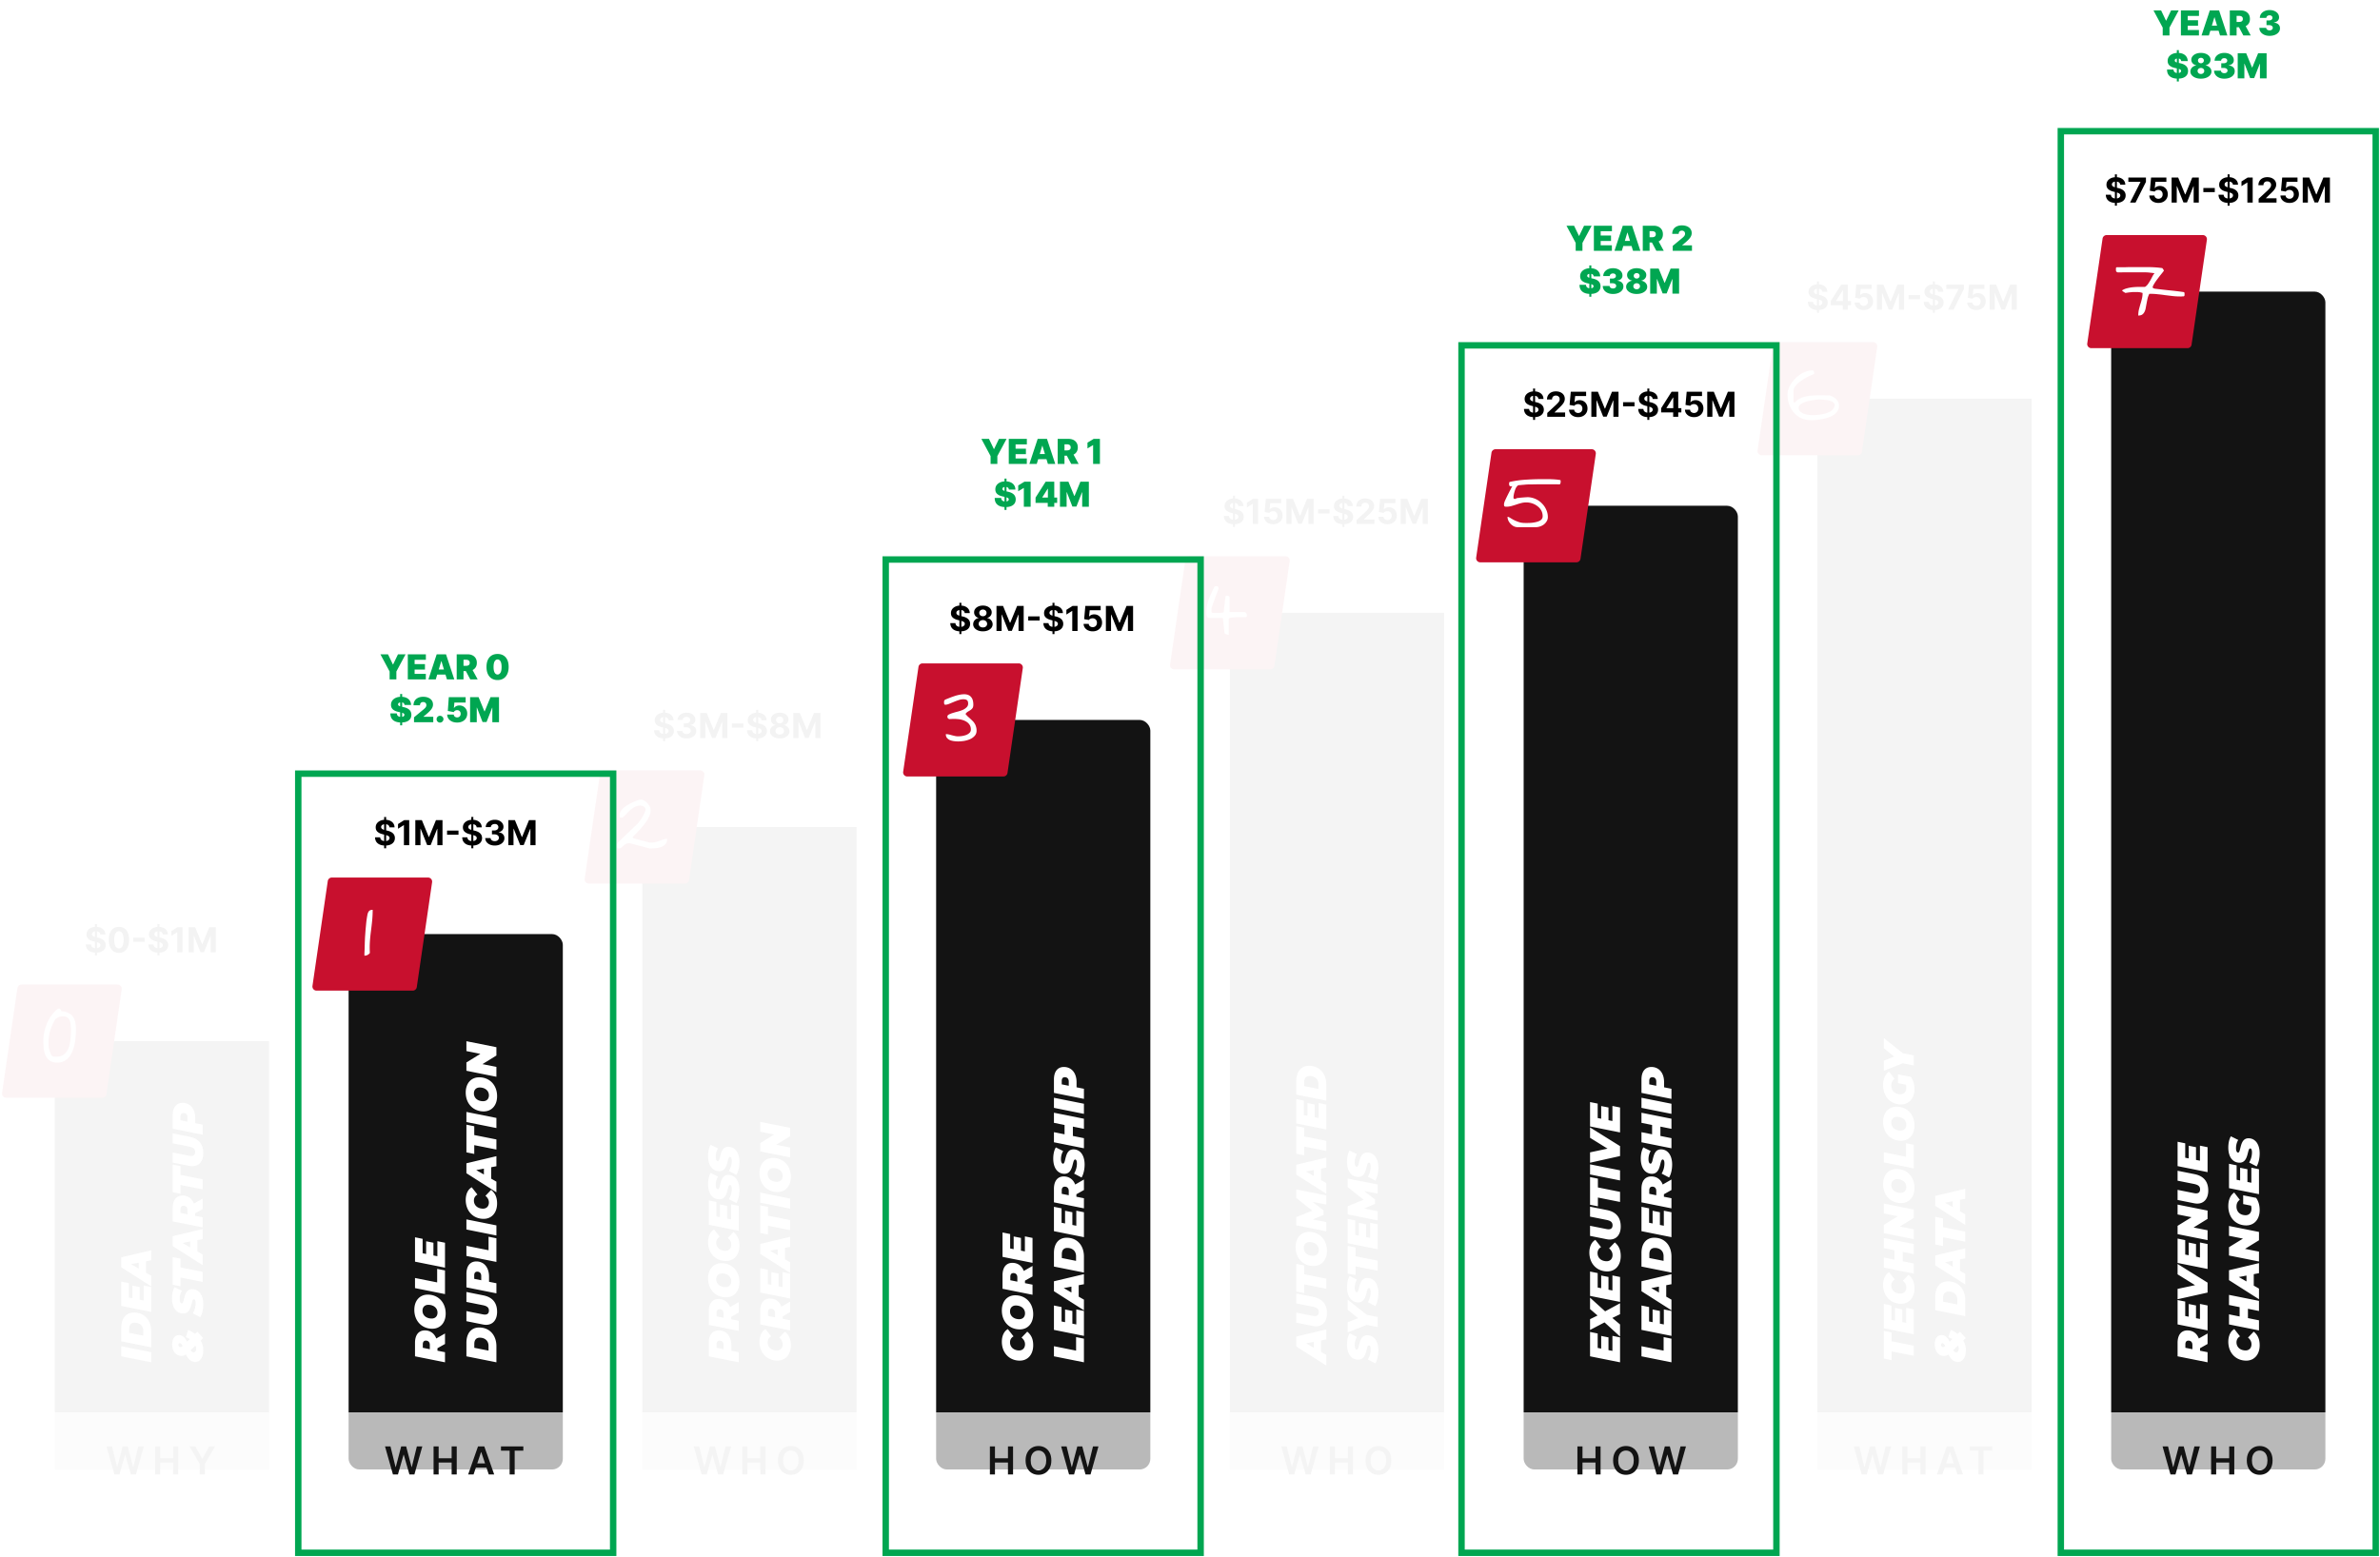 <svg width="1111" height="727" fill="none" xmlns="http://www.w3.org/2000/svg"><rect x="162.729" y="436.168" width="100" height="250" rx="5" fill="#131313"/><rect x="436.988" y="336.168" width="100" height="350" rx="5" fill="#131313"/><rect x="711.247" y="236.168" width="100" height="450" rx="5" fill="#131313"/><rect x="985.506" y="136.168" width="100" height="550" rx="5" fill="#131313"/><path d="M153.008 411.411c.138-.947.95-1.65 1.907-1.65h44.884a1.927 1.927 0 0 1 1.907 2.206l-7.147 48.958a1.927 1.927 0 0 1-1.907 1.649h-44.884a1.927 1.927 0 0 1-1.907-2.206l7.147-48.957Z" fill="#C8102E"/><path d="M173.968 424.84c0 1.722-.082 3.418-.246 5.086-.164 1.64-.355 3.294-.574 4.962a77.002 77.002 0 0 0-.492 5.004 39.232 39.232 0 0 0 0 5.086c-.629.848-1.477 1.272-2.543 1.272v-1.108l.082-1.722c.027-.602.041-1.162.041-1.682.027-.547.041-.93.041-1.148.027-.903.068-1.914.123-3.036.082-1.121.164-2.255.246-3.404l.328-3.445c.137-1.176.301-2.27.492-3.281.137-.848.383-1.491.739-1.928.355-.438.943-.656 1.763-.656Z" fill="#fff"/><path d="M428.75 311.411c.138-.947.95-1.65 1.907-1.65h44.884a1.927 1.927 0 0 1 1.907 2.206l-7.147 48.958a1.927 1.927 0 0 1-1.907 1.649H423.51a1.927 1.927 0 0 1-1.907-2.206l7.147-48.957Z" fill="#C8102E"/><path d="M441.515 342.804c.52 0 1.012.055 1.477.165.492.109.957.232 1.394.369l1.395.328c.465.109.943.164 1.435.164.465 0 1.039-.041 1.723-.123.711-.11 1.381-.274 2.01-.492a4.932 4.932 0 0 0 1.599-.985c.438-.41.657-.943.657-1.599 0-.821-.178-1.518-.534-2.092a4.655 4.655 0 0 0-1.394-1.436 7.227 7.227 0 0 0-1.969-.902 9.781 9.781 0 0 0-2.174-.41c-.738-.082-1.463-.11-2.174-.082a18.6 18.6 0 0 0-1.845.082c-.328-.164-.561-.328-.698-.492a1.391 1.391 0 0 1-.164-.698c0-.41.247-.738.739-.984s1.08-.479 1.763-.697a53.354 53.354 0 0 1 2.338-.657 16.593 16.593 0 0 0 2.338-.779c.711-.328 1.299-.724 1.764-1.189a2.276 2.276 0 0 0 .738-1.723c0-.82-.191-1.367-.574-1.641-.356-.273-.902-.41-1.641-.41-.738 0-1.49.137-2.256.41-.765.246-1.531.534-2.296.862-.739.301-1.436.588-2.092.861-.657.273-1.244.41-1.764.41a.807.807 0 0 1-.369-.082.607.607 0 0 1-.164-.287 7.82 7.82 0 0 0-.082-.369v-.41c0-.301.027-.547.082-.739.082-.218.328-.423.738-.615.629-.246 1.285-.506 1.969-.779a50.997 50.997 0 0 1 2.174-.779 16.525 16.525 0 0 1 2.215-.575c.765-.164 1.49-.246 2.173-.246.766 0 1.409.11 1.928.328.547.219.998.547 1.354.985.355.41.615.916.779 1.517.164.602.246 1.286.246 2.051 0 .711-.137 1.258-.41 1.641a3.89 3.89 0 0 1-.985.902c-.355.219-.738.451-1.148.697-.41.247-.779.602-1.107 1.067.355.437.724.848 1.107 1.23a43.653 43.653 0 0 1 2.297 2.133c.355.356.656.752.902 1.19.274.437.479.929.616 1.476.164.52.246 1.108.246 1.764 0 1.012-.315 1.846-.944 2.502-.601.656-1.353 1.176-2.256 1.558-.875.356-1.804.616-2.789.78-.984.136-1.859.205-2.625.205-.547 0-1.162-.041-1.845-.123a8.662 8.662 0 0 1-1.887-.451 3.945 3.945 0 0 1-1.436-1.026c-.382-.437-.574-1.039-.574-1.805Z" fill="#fff"/><path d="M696.233 211.411c.138-.947.95-1.65 1.907-1.65h44.884a1.927 1.927 0 0 1 1.907 2.206l-7.147 48.958a1.927 1.927 0 0 1-1.907 1.649h-44.884a1.927 1.927 0 0 1-1.907-2.206l7.147-48.957Z" fill="#C8102E"/><path d="M703.72 241.328c.328 0 .725.15 1.189.451a25.27 25.27 0 0 0 1.682.984c.684.356 1.463.684 2.338.985.875.301 1.846.451 2.912.451h1.395c.574 0 1.162-.027 1.763-.082.602-.055 1.203-.15 1.805-.287a8.777 8.777 0 0 0 1.682-.533c.492-.219.888-.506 1.189-.862.301-.383.451-.834.451-1.353 0-1.012-.219-1.914-.656-2.707a6.209 6.209 0 0 0-1.764-2.01 8.202 8.202 0 0 0-2.461-1.313 8.656 8.656 0 0 0-2.748-.451c-.847 0-1.668.11-2.461.328a24.59 24.59 0 0 0-2.297.698c-.765.246-1.531.478-2.296.697a9.626 9.626 0 0 1-2.338.287c-.41 0-.684-.068-.821-.205-.136-.164-.205-.437-.205-.82 0-.465.151-1.053.451-1.764.329-.711.684-1.463 1.067-2.256.41-.82.807-1.599 1.189-2.338.41-.738.711-1.34.903-1.804.027-.055.095-.137.205-.247l.164-.164c-.52.137-.916.137-1.19 0-.273-.164-.41-.505-.41-1.025 0-.164.014-.355.041-.574.028-.219.164-.356.41-.41a47.687 47.687 0 0 1 7.547-1.026c2.543-.164 5.114-.246 7.711-.246h2.174a49.085 49.085 0 0 1 3.979.164c.683.055 1.394.151 2.132.287 0 .028.014.123.041.287.028.165.041.274.041.329 0 .273-.027.519-.082.738-.027.191-.15.41-.369.656a25.786 25.786 0 0 0-1.681-.041h-8.491c-.929 0-1.791.014-2.584.041h-1.64c-.137 0-.438.014-.903.041-.464.027-.943.068-1.435.123-.492.028-.971.069-1.436.123-.465.028-.806.055-1.025.082-.246.055-.479.219-.697.492a4.76 4.76 0 0 0-.616.903 9.917 9.917 0 0 0-.451 1.189c-.137.438-.26.875-.369 1.313-.082.41-.15.793-.205 1.148-.027.328-.041.588-.041.779v.206l.164.205c.109.109.178.164.205.164h.41c.082 0 .219-.055.41-.164.192-.11.329-.178.411-.205.191-.028.546-.069 1.066-.123a16.65 16.65 0 0 1 1.723-.165 47.413 47.413 0 0 1 1.681-.123c.52-.027.889-.027 1.108 0a9.716 9.716 0 0 1 3.404.944 9.44 9.44 0 0 1 2.789 2.051 8.993 8.993 0 0 1 1.928 2.871 8.027 8.027 0 0 1 .738 3.404c0 .711-.178 1.353-.533 1.928a5.303 5.303 0 0 1-1.313 1.517 6.202 6.202 0 0 1-1.845.944 6.22 6.22 0 0 1-1.969.328h-8.408a4.154 4.154 0 0 1-1.805-.41 5.716 5.716 0 0 1-1.518-1.149 6.07 6.07 0 0 1-1.066-1.558c-.246-.602-.369-1.176-.369-1.723Z" fill="#fff"/><path d="M981.492 111.411c.138-.947.95-1.65 1.907-1.65h44.881c1.18 0 2.08 1.043 1.91 2.206l-7.15 48.958a1.92 1.92 0 0 1-1.9 1.649h-44.888a1.927 1.927 0 0 1-1.907-2.206l7.147-48.957Z" fill="#C8102E"/><path d="M1000.16 136.791a11.27 11.27 0 0 0-.901-.246 6.76 6.76 0 0 0-1.435-.164H995.732c-.355 0-.711.027-1.066.082-.356.027-.739.068-1.149.123-.383.054-.834.123-1.353.205a5.64 5.64 0 0 1-.37-.205 2.471 2.471 0 0 0-.451-.287 6.526 6.526 0 0 1-.451-.329 3.389 3.389 0 0 1-.328-.369 8.163 8.163 0 0 1 2.502-1.025c.957-.246 1.928-.41 2.912-.492a34.582 34.582 0 0 1 2.871-.123h2.461c.49-.301.93-.711 1.31-1.231.39-.547.75-1.121 1.11-1.722.36-.629.68-1.245.98-1.846.33-.629.67-1.162 1.03-1.6a7.57 7.57 0 0 0-.74-.082c-.33-.054-.68-.095-1.06-.123-.39-.055-.74-.096-1.07-.123a9.914 9.914 0 0 0-.7-.041c-.35-.027-.9-.041-1.64-.041h-7.997c-.903 0-1.709.014-2.42.041h-1.559c-.41-.164-.656-.342-.738-.533a3.434 3.434 0 0 1-.082-.82v-.575c.027-.246.164-.41.41-.492h4.184a40.486 40.486 0 0 1 1.722-.041h8.78c1.15 0 2.28.041 3.4.123 1.12.082 2.16.192 3.12.328.16.164.31.356.45.575.14.191.25.396.33.615-.11.191-.33.492-.66.902-.3.383-.65.82-1.06 1.313-.39.492-.78 1.011-1.19 1.558-.41.547-.8 1.08-1.15 1.6-.33.519-.62.998-.86 1.435-.22.411-.33.752-.33 1.026 0 .054.01.082.04.082 0 .055.01.082.04.082.03.055.15.137.37.246.22.082.36.137.41.164 2.19.273 4.43.533 6.73.779 2.32.219 4.6.492 6.85.821.24.054.38.191.41.41.02.191.04.383.04.574 0 .191-.02.396-.04.615-.03.192-.17.328-.41.41h-.37c-.17 0-.34.014-.54.041h-.9c-1.12 0-2.25-.068-3.4-.205-1.15-.136-2.29-.273-3.41-.41a61.74 61.74 0 0 0-3.36-.41 28.059 28.059 0 0 0-3.4-.205h-.62a9.607 9.607 0 0 0-.82 2.174c-.16.738-.31 1.49-.45 2.256-.14.738-.28 1.463-.41 2.173-.11.684-.3 1.286-.58 1.805-.24.52-.6.943-1.062 1.272-.438.3-1.053.451-1.846.451 0-.957.096-1.86.287-2.707.219-.848.451-1.696.697-2.543a31.48 31.48 0 0 0 .698-2.502c.216-.848.326-1.709.326-2.584v-.205ZM198.329 621.228c2.5 0 4.42 1.4 5.32 3.78l4.08-2.34v4.9l-3.52 1.98v1.16l3.52.7v4.72l-14-2.8v-6.28c0-3.7 1.7-5.82 4.6-5.82Zm.46 4.78c-1 0-1.42.68-1.42 1.76v1.58l3.28.66v-1.94c0-1.3-.68-2.06-1.86-2.06Zm9.26-12.663c0 4.36-2.58 7.1-6.26 7.1-4.94 0-8.38-3.68-8.38-8.82 0-4.36 2.58-7.1 6.26-7.1 4.94 0 8.38 3.68 8.38 8.82Zm-3.82-.4c0-2.32-1.98-3.66-4.28-3.66-1.62 0-2.72 1.02-2.72 2.74 0 2.32 1.98 3.66 4.28 3.66 1.62 0 2.72-1.02 2.72-2.74Zm3.5-8.673-14-2.8v-4.72l10.34 2.06v-6.32l3.66.74v11.04Zm-10.44-25.803v6.74l1.64.32v-5.92l3.4.68v5.94l1.84.36v-7.02l3.56.72v11.64l-14-2.8v-11.38l3.56.72Zm34.44 57.659-14-2.8v-6.32c0-4.42 2.26-7.14 5.94-7.14 4.94 0 8.06 3.66 8.06 8.76v7.5Zm-3.68-5.46v-2.2c0-2.5-1.8-3.84-4.1-3.84-1.62 0-2.54 1.02-2.54 2.92v1.8l6.64 1.32Zm4-18.124c0 3.8-2 6.08-5.14 6.08-.48 0-.96-.06-1.48-.16l-7.7-1.54v-4.72l7.62 1.52c.38.08.72.12 1.02.12 1.26 0 1.86-.68 1.86-1.88 0-1.36-.78-2.1-2.88-2.52l-7.62-1.52v-4.64l7.9 1.58c4.2.84 6.42 3.38 6.42 7.68Zm-14.32-17.643c0-3.76 1.72-5.88 4.64-5.88 3.54 0 5.92 2.78 5.92 7.08v2.42l3.44.68v4.72l-14-2.8v-6.22Zm6.92.96c0-1.3-.68-2.06-1.86-2.06-1 0-1.42.68-1.42 1.76v1.58l3.28.66v-1.94Zm7.08-6.608-14-2.8v-4.72l10.34 2.06v-6.32l3.66.74v11.04Zm0-12.344-14-2.8v-4.72l14 2.8v4.72Zm.32-14.952c0 4.34-2.54 7.18-6.26 7.18-4.92 0-8.38-3.66-8.38-8.84 0-2.68 1-4.88 2.8-5.9l2.66 3.4c-1.04.6-1.64 1.52-1.64 2.8 0 2.22 1.76 3.78 4.26 3.78 1.64 0 2.74-1.14 2.74-2.88 0-1.1-.46-2.16-1.62-3.12l2.66-2.78c2.08 1.7 2.78 3.78 2.78 6.36Zm-.32-17.388-2.44.46v5.34l2.44 1.4v4.98l-14-8.92v-4.64l14-3.32v4.7Zm-5.84 3.86v-2.74l-3.58.68 3.58 2.06Zm5.84-11.65-10.34-2.06v4.1l-3.66-.74v-12.92l3.66.74v4.1l10.34 2.06v4.72Zm0-10.046-14-2.8v-4.72l14 2.8v4.72Zm.32-14.872c0 4.36-2.58 7.1-6.26 7.1-4.94 0-8.38-3.68-8.38-8.82 0-4.36 2.58-7.1 6.26-7.1 4.94 0 8.38 3.68 8.38 8.82Zm-3.82-.4c0-2.32-1.98-3.66-4.28-3.66-1.62 0-2.72 1.02-2.72 2.74 0 2.32 1.98 3.66 4.28 3.66 1.62 0 2.72-1.02 2.72-2.74Zm-10.5-20.673v-4.6l14 2.8v3.88l-6.52 4.02 6.52 1.3v4.6l-14-2.8v-3.88l6.52-4.02-6.52-1.3ZM482.308 628.168c0 4.34-2.54 7.18-6.26 7.18-4.92 0-8.38-3.66-8.38-8.84 0-2.68 1-4.88 2.8-5.9l2.66 3.4c-1.04.6-1.64 1.52-1.64 2.8 0 2.22 1.76 3.78 4.26 3.78 1.64 0 2.74-1.14 2.74-2.88 0-1.1-.46-2.16-1.62-3.12l2.66-2.78c2.08 1.7 2.78 3.78 2.78 6.36Zm0-14.51c0 4.36-2.58 7.1-6.26 7.1-4.94 0-8.38-3.68-8.38-8.82 0-4.36 2.58-7.1 6.26-7.1 4.94 0 8.38 3.68 8.38 8.82Zm-3.82-.4c0-2.32-1.98-3.66-4.28-3.66-1.62 0-2.72 1.02-2.72 2.74 0 2.32 1.98 3.66 4.28 3.66 1.62 0 2.72-1.02 2.72-2.74Zm-5.9-23.573c2.5 0 4.42 1.4 5.32 3.78l4.08-2.34v4.9l-3.52 1.98v1.16l3.52.7v4.72l-14-2.8v-6.28c0-3.7 1.7-5.82 4.6-5.82Zm.46 4.78c-1 0-1.42.68-1.42 1.76v1.58l3.28.66v-1.94c0-1.3-.68-2.06-1.86-2.06Zm-1.5-18.243v6.74l1.64.32v-5.92l3.4.68v5.94l1.84.36v-7.02l3.56.72v11.64l-14-2.8v-11.38l3.56.72Zm34.44 59.906-14-2.8v-4.72l10.34 2.06v-6.32l3.66.74v11.04Zm-10.44-25.804v6.74l1.64.32v-5.92l3.4.68v5.94l1.84.36v-7.02l3.56.72v11.64l-14-2.8v-11.38l3.56.72Zm10.44-10.657-2.44.46v5.34l2.44 1.4v4.98l-14-8.92v-4.64l14-3.32v4.7Zm-5.84 3.86v-2.74l-3.58.68 3.58 2.06Zm5.84-9.313-14-2.8v-6.32c0-4.42 2.26-7.14 5.94-7.14 4.94 0 8.06 3.66 8.06 8.76v7.5Zm-3.68-5.46v-2.2c0-2.5-1.8-3.84-4.1-3.84-1.62 0-2.54 1.02-2.54 2.92v1.8l6.64 1.32Zm-6.76-24.524v6.74l1.64.32v-5.92l3.4.68v5.94l1.84.36v-7.02l3.56.72v11.64l-14-2.8v-11.38l3.56.72Zm1.04-14.897c2.5 0 4.42 1.4 5.32 3.78l4.08-2.34v4.9l-3.52 1.98v1.16l3.52.7v4.72l-14-2.8v-6.28c0-3.7 1.7-5.82 4.6-5.82Zm.46 4.78c-1 0-1.42.68-1.42 1.76v1.58l3.28.66v-1.94c0-1.3-.68-2.06-1.86-2.06Zm9.26-10.342c0 2.5-.6 4.72-1.42 6.06l-3.48-1.82c.9-1.56 1.3-3.16 1.3-4.72 0-1.22-.32-1.86-.82-1.86-1.48 0-.62 6.66-4.96 6.66-3.18 0-5.26-2.66-5.26-7.08 0-2.08.42-3.94 1.2-5.24l3.44 1.7c-.7 1.12-1.04 2.48-1.04 3.84 0 1.38.46 2.06.94 2.06 1.54 0 .56-6.68 4.88-6.68 3.12 0 5.22 2.72 5.22 7.08Zm-14.32-19.465v-4.72l14 2.8v4.72l-5.16-1.04v4.36l5.16 1.04v4.72l-14-2.8v-4.72l4.96 1v-4.36l-4.96-1Zm14-4.194-14-2.8v-4.72l14 2.8v4.72Zm-14-16.012c0-3.76 1.72-5.88 4.64-5.88 3.54 0 5.92 2.78 5.92 7.08v2.42l3.44.68v4.72l-14-2.8v-6.22Zm6.92.96c0-1.3-.68-2.06-1.86-2.06-1 0-1.42.68-1.42 1.76v1.58l3.28.66v-1.94ZM745.807 622.668v6.74l1.64.32v-5.92l3.4.68v5.94l1.84.36v-7.02l3.56.72v11.64l-14-2.8v-11.38l3.56.72Zm-3.56-16.72 7.04 6.38 6.96-3.76v5.1l-3.6 1.74 3.6 3.04v5.64l-7.24-6.6-6.76 3.54v-5.04l3.5-1.72-3.5-3v-5.32Zm3.56-11.483v6.74l1.64.32v-5.92l3.4.68v5.94l1.84.36v-7.02l3.56.72v11.64l-14-2.8v-11.38l3.56.72Zm10.76-7.957c0 4.34-2.54 7.18-6.26 7.18-4.92 0-8.38-3.66-8.38-8.84 0-2.68 1-4.88 2.8-5.9l2.66 3.4c-1.04.6-1.64 1.52-1.64 2.8 0 2.22 1.76 3.78 4.26 3.78 1.64 0 2.74-1.14 2.74-2.88 0-1.1-.46-2.16-1.62-3.12l2.66-2.78c2.08 1.7 2.78 3.78 2.78 6.36Zm0-13.788c0 3.8-2 6.08-5.14 6.08-.48 0-.96-.06-1.48-.16l-7.7-1.54v-4.72l7.62 1.52c.38.08.72.12 1.02.12 1.26 0 1.86-.68 1.86-1.88 0-1.36-.78-2.1-2.88-2.52l-7.62-1.52v-4.64l7.9 1.58c4.2.84 6.42 3.38 6.42 7.68Zm-.32-11.468-10.34-2.06v4.1l-3.66-.74v-12.92l3.66.74v4.1l10.34 2.06v4.72Zm0-10.046-14-2.8v-4.72l14 2.8v4.72Zm-14-19.912v-4.84l14 8.72v4.64l-14 3.12v-4.84l8.16-1.74-8.16-5.06Zm3.56-15.97v6.74l1.64.32v-5.92l3.4.68v5.94l1.84.36v-7.02l3.56.72v11.64l-14-2.8v-11.38l3.56.72Zm34.44 120.804-14-2.8v-4.72l10.34 2.06v-6.32l3.66.74v11.04Zm-10.44-25.804v6.74l1.64.32v-5.92l3.4.68v5.94l1.84.36v-7.02l3.56.72v11.64l-14-2.8v-11.38l3.56.72Zm10.44-10.657-2.44.46v5.34l2.44 1.4v4.98l-14-8.92v-4.64l14-3.32v4.7Zm-5.84 3.86v-2.74l-3.58.68 3.58 2.06Zm5.84-9.313-14-2.8v-6.32c0-4.42 2.26-7.14 5.94-7.14 4.94 0 8.06 3.66 8.06 8.76v7.5Zm-3.68-5.46v-2.2c0-2.5-1.8-3.84-4.1-3.84-1.62 0-2.54 1.02-2.54 2.92v1.8l6.64 1.32Zm-6.76-24.524v6.74l1.64.32v-5.92l3.4.68v5.94l1.84.36v-7.02l3.56.72v11.64l-14-2.8v-11.38l3.56.72Zm1.04-14.897c2.5 0 4.42 1.4 5.32 3.78l4.08-2.34v4.9l-3.52 1.98v1.16l3.52.7v4.72l-14-2.8v-6.28c0-3.7 1.7-5.82 4.6-5.82Zm.46 4.78c-1 0-1.42.68-1.42 1.76v1.58l3.28.66v-1.94c0-1.3-.68-2.06-1.86-2.06Zm9.26-10.342c0 2.5-.6 4.72-1.42 6.06l-3.48-1.82c.9-1.56 1.3-3.16 1.3-4.72 0-1.22-.32-1.86-.82-1.86-1.48 0-.62 6.66-4.96 6.66-3.18 0-5.26-2.66-5.26-7.08 0-2.08.42-3.94 1.2-5.24l3.44 1.7c-.7 1.12-1.04 2.48-1.04 3.84 0 1.38.46 2.06.94 2.06 1.54 0 .56-6.68 4.88-6.68 3.12 0 5.22 2.72 5.22 7.08Zm-14.32-19.465v-4.72l14 2.8v4.72l-5.16-1.04v4.36l5.16 1.04v4.72l-14-2.8v-4.72l4.96 1v-4.36l-4.96-1Zm14-4.194-14-2.8v-4.72l14 2.8v4.72Zm-14-16.012c0-3.76 1.72-5.88 4.64-5.88 3.54 0 5.92 2.78 5.92 7.08v2.42l3.44.68v4.72l-14-2.8v-6.22Zm6.92.96c0-1.3-.68-2.06-1.86-2.06-1 0-1.42.68-1.42 1.76v1.58l3.28.66v-1.94ZM1021.11 621.228c2.5 0 4.42 1.4 5.32 3.78l4.08-2.34v4.9l-3.52 1.98v1.16l3.52.7v4.72l-14-2.8v-6.28c0-3.7 1.7-5.82 4.6-5.82Zm.46 4.78c-1 0-1.42.68-1.42 1.76v1.58l3.28.66v-1.94c0-1.3-.68-2.06-1.86-2.06Zm-1.5-18.243v6.74l1.64.32v-5.92l3.4.68v5.94l1.84.36v-7.02l3.56.72v11.64l-14-2.8v-11.38l3.56.72Zm-3.56-12.721v-4.84l14 8.72v4.64l-14 3.12v-4.84l8.16-1.74-8.16-5.06Zm3.56-15.97v6.74l1.64.32v-5.92l3.4.68v5.94l1.84.36v-7.02l3.56.72v11.64l-14-2.8v-11.38l3.56.72Zm-3.56-11.997v-4.6l14 2.8v3.88l-6.52 4.02 6.52 1.3v4.6l-14-2.8v-3.88l6.52-4.02-6.52-1.3Zm14.32-11.134c0 3.8-2 6.08-5.14 6.08-.48 0-.96-.06-1.48-.16l-7.7-1.54v-4.72l7.62 1.52c.38.08.72.12 1.02.12 1.26 0 1.86-.68 1.86-1.88 0-1.36-.78-2.1-2.88-2.52l-7.62-1.52v-4.64l7.9 1.58c4.2.84 6.42 3.38 6.42 7.68Zm-10.76-22.084v6.74l1.64.32v-5.92l3.4.68v5.94l1.84.36v-7.02l3.56.72v11.64l-14-2.8v-11.38l3.56.72Zm34.76 94.309c0 4.34-2.54 7.18-6.26 7.18-4.92 0-8.38-3.66-8.38-8.84 0-2.68 1-4.88 2.8-5.9l2.66 3.4c-1.04.6-1.64 1.52-1.64 2.8 0 2.22 1.76 3.78 4.26 3.78 1.64 0 2.74-1.14 2.74-2.88 0-1.1-.46-2.16-1.62-3.12l2.66-2.78c2.08 1.7 2.78 3.78 2.78 6.36Zm-14.32-18.803v-4.72l14 2.8v4.72l-5.16-1.04v4.36l5.16 1.04v4.72l-14-2.8v-4.72l4.96 1v-4.36l-4.96-1Zm14-14.854-2.44.46v5.34l2.44 1.4v4.98l-14-8.92v-4.64l14-3.32v4.7Zm-5.84 3.86v-2.74l-3.58.68 3.58 2.06Zm-8.16-21.314v-4.6l14 2.8v3.88l-6.52 4.02 6.52 1.3v4.6l-14-2.8v-3.88l6.52-4.02-6.52-1.3Zm10.3-14.074-3.68-.74v-4.1l6.04 1.2c1.06 1.48 1.66 3.46 1.66 5.68 0 4.34-2.54 7.18-6.26 7.18-4.92 0-8.38-3.66-8.38-9 0-2.94.94-5.04 2.74-6.36l2.62 3.38c-1.16.9-1.54 1.88-1.54 3.2 0 2.46 1.76 4.02 4.26 4.02 1.64 0 2.74-1.14 2.74-3.08 0-.46-.06-.92-.2-1.38Zm-6.74-18.831v6.74l1.64.32v-5.92l3.4.68v5.94l1.84.36v-7.02l3.56.72v11.64l-14-2.8v-11.38l3.56.72Zm10.76-5.557c0 2.5-.6 4.72-1.42 6.06l-3.48-1.82c.9-1.56 1.3-3.16 1.3-4.72 0-1.22-.32-1.86-.82-1.86-1.48 0-.62 6.66-4.96 6.66-3.18 0-5.26-2.66-5.26-7.08 0-2.08.42-3.94 1.2-5.24l3.44 1.7c-.7 1.12-1.04 2.48-1.04 3.84 0 1.38.46 2.06.94 2.06 1.54 0 .56-6.68 4.88-6.68 3.12 0 5.22 2.72 5.22 7.08Z" fill="#fff"/><g filter="url(#a)"><rect x="147.022" y="659.356" width="130.354" height="44.249" rx="5" fill="#fff" fill-opacity=".7" shape-rendering="crispEdges"/></g><g filter="url(#b)"><rect x="421.281" y="659.356" width="130.354" height="44.249" rx="5" fill="#fff" fill-opacity=".7" shape-rendering="crispEdges"/></g><g filter="url(#c)"><rect x="695.54" y="659.356" width="130.354" height="44.249" rx="5" fill="#fff" fill-opacity=".7" shape-rendering="crispEdges"/></g><g filter="url(#d)"><rect x="969.799" y="659.356" width="130.354" height="44.249" rx="5" fill="#fff" fill-opacity=".7" shape-rendering="crispEdges"/></g><path d="m183.423 688.481-3.695-13.091h2.551l2.358 9.62h.122l2.518-9.62h2.32l2.525 9.626h.115l2.359-9.626h2.55l-3.694 13.091h-2.34l-2.62-9.186h-.103l-2.627 9.186h-2.339Zm18.968 0V675.39h2.371v5.542h6.066v-5.542h2.378v13.091h-2.378v-5.561h-6.066v5.561h-2.371Zm18.675 0h-2.531l4.609-13.091h2.927l4.615 13.091h-2.531l-3.496-10.407h-.103l-3.49 10.407Zm.084-5.133h6.903v1.905h-6.903v-1.905Zm12.703-5.97v-1.988h10.445v1.988h-4.046v11.103H237.9v-11.103h-4.047ZM462.087 688.481V675.39h2.372v5.542h6.066v-5.542h2.378v13.091h-2.378v-5.561h-6.066v5.561h-2.372Zm28.692-6.546c0 1.411-.264 2.619-.792 3.625-.525 1.001-1.24 1.768-2.148 2.301-.904.532-1.928.799-3.075.799-1.146 0-2.173-.267-3.081-.799-.903-.537-1.619-1.306-2.147-2.308-.525-1.006-.787-2.211-.787-3.618 0-1.41.262-2.616.787-3.618.528-1.005 1.244-1.774 2.147-2.307.908-.533 1.935-.799 3.081-.799 1.147 0 2.171.266 3.075.799.908.533 1.623 1.302 2.148 2.307.528 1.002.792 2.208.792 3.618Zm-2.384 0c0-.993-.156-1.83-.467-2.512-.306-.686-.733-1.204-1.278-1.553-.545-.354-1.174-.531-1.886-.531-.711 0-1.34.177-1.885.531-.546.349-.974.867-1.285 1.553-.307.682-.46 1.519-.46 2.512 0 .993.153 1.833.46 2.519.311.682.739 1.199 1.285 1.553.545.349 1.174.524 1.885.524.712 0 1.341-.175 1.886-.524.545-.354.972-.871 1.278-1.553.311-.686.467-1.526.467-2.519Zm10.647 6.546-3.694-13.091h2.55l2.359 9.62h.121l2.519-9.62h2.32l2.525 9.626h.115l2.359-9.626h2.55l-3.695 13.091h-2.339l-2.621-9.186h-.102l-2.627 9.186h-2.34ZM736.346 688.481V675.39h2.372v5.542h6.066v-5.542h2.378v13.091h-2.378v-5.561h-6.066v5.561h-2.372Zm28.692-6.546c0 1.411-.264 2.619-.792 3.625-.524 1.001-1.24 1.768-2.148 2.301-.903.532-1.928.799-3.074.799-1.147 0-2.174-.267-3.081-.799-.904-.537-1.62-1.306-2.148-2.308-.524-1.006-.786-2.211-.786-3.618 0-1.41.262-2.616.786-3.618.528-1.005 1.244-1.774 2.148-2.307.907-.533 1.934-.799 3.081-.799 1.146 0 2.171.266 3.074.799.908.533 1.624 1.302 2.148 2.307.528 1.002.792 2.208.792 3.618Zm-2.384 0c0-.993-.155-1.83-.466-2.512-.307-.686-.733-1.204-1.279-1.553-.545-.354-1.174-.531-1.885-.531-.712 0-1.341.177-1.886.531-.546.349-.974.867-1.285 1.553-.307.682-.46 1.519-.46 2.512 0 .993.153 1.833.46 2.519.311.682.739 1.199 1.285 1.553.545.349 1.174.524 1.886.524.711 0 1.34-.175 1.885-.524.546-.354.972-.871 1.279-1.553.311-.686.466-1.526.466-2.519Zm10.647 6.546-3.694-13.091h2.55l2.359 9.62h.121l2.519-9.62h2.32l2.525 9.626h.115l2.359-9.626h2.55l-3.694 13.091h-2.34l-2.621-9.186h-.102l-2.627 9.186h-2.34ZM1013.19 688.481l-3.69-13.091h2.55l2.36 9.62h.12l2.52-9.62h2.32l2.52 9.626h.12l2.36-9.626h2.55l-3.7 13.091h-2.34l-2.62-9.186h-.1l-2.63 9.186h-2.34Zm18.97 0V675.39h2.37v5.542h6.07v-5.542h2.38v13.091h-2.38v-5.561h-6.07v5.561h-2.37Zm28.69-6.546c0 1.411-.26 2.619-.79 3.625-.52 1.001-1.24 1.768-2.15 2.301-.9.532-1.93.799-3.07.799-1.15 0-2.17-.267-3.08-.799-.91-.537-1.62-1.306-2.15-2.308-.52-1.006-.79-2.211-.79-3.618 0-1.41.27-2.616.79-3.618.53-1.005 1.24-1.774 2.15-2.307.91-.533 1.93-.799 3.08-.799 1.14 0 2.17.266 3.07.799.91.533 1.63 1.302 2.15 2.307.53 1.002.79 2.208.79 3.618Zm-2.38 0c0-.993-.16-1.83-.47-2.512-.3-.686-.73-1.204-1.28-1.553-.54-.354-1.17-.531-1.88-.531s-1.34.177-1.89.531c-.54.349-.97.867-1.28 1.553-.31.682-.46 1.519-.46 2.512 0 .993.15 1.833.46 2.519.31.682.74 1.199 1.28 1.553.55.349 1.18.524 1.89.524s1.34-.175 1.88-.524c.55-.354.98-.871 1.28-1.553.31-.686.47-1.526.47-2.519Z" fill="#131313"/><g opacity=".05"><path fill="#131313" d="M25.599 486.168h100v200h-100z"/><path d="m70.6 636.128-14-2.8v-4.72l14 2.8v4.72Zm0-6.992-14-2.8v-6.32c0-4.42 2.26-7.14 5.94-7.14 4.94 0 8.06 3.66 8.06 8.76v7.5Zm-3.68-5.46v-2.2c0-2.5-1.8-3.84-4.1-3.84-1.62 0-2.54 1.02-2.54 2.92v1.8l6.64 1.32Zm-6.76-24.524v6.74l1.64.32v-5.92l3.4.68v5.94l1.84.36v-7.02l3.56.72v11.64l-14-2.8v-11.38l3.56.72Zm10.44-10.657-2.44.46v5.34l2.44 1.4v4.98l-14-8.92v-4.64l14-3.32v4.7Zm-5.84 3.86v-2.74l-3.58.68 3.58 2.06Zm23.08 28.613c1.18.5 2.26 1.14 3.2 1.92l1.08-1.06 2.74 2.98-1.18 1.14c.8 1.38 1.24 2.94 1.24 4.62 0 3.04-1.4 5.42-3.76 5.42-2.04 0-3.4-1.46-4.38-3.5-.64.44-1.32.66-2.08.66-2.76 0-4.34-2.52-4.34-5.36 0-2.5 1.1-4.38 3.18-4.38 1.74 0 2.9 1.26 3.8 3.08l1.24-1.2c-.54-.34-1.16-.64-1.82-.9l1.08-3.42Zm-4.56 7c0 .6.38 1.06.98 1.06.28 0 .54-.12.98-.5-.52-1.1-.94-1.32-1.34-1.32-.38 0-.62.3-.62.76Zm8.28 1.8c0-.48-.1-.98-.32-1.48l-2.24 2.18c.36.6.82 1 1.4 1 .62 0 1.16-.52 1.16-1.7Zm3.36-20.743c0 2.5-.6 4.72-1.42 6.06l-3.48-1.82c.9-1.56 1.3-3.16 1.3-4.72 0-1.22-.32-1.86-.82-1.86-1.48 0-.62 6.66-4.96 6.66-3.18 0-5.26-2.66-5.26-7.08 0-2.08.42-3.94 1.2-5.24l3.44 1.7c-.7 1.12-1.04 2.48-1.04 3.84 0 1.38.46 2.06.94 2.06 1.54 0 .56-6.68 4.88-6.68 3.12 0 5.22 2.72 5.22 7.08Zm-.32-10.429-10.34-2.06v4.1l-3.66-.74v-12.92l3.66.74v4.1l10.34 2.06v4.72Zm0-20.003-2.44.46v5.34l2.44 1.4v4.98l-14-8.92v-4.64l14-3.32v4.7Zm-5.84 3.86v-2.74l-3.58.68 3.58 2.06Zm-3.56-24.214c2.5 0 4.42 1.4 5.32 3.78l4.08-2.34v4.9l-3.52 1.98v1.16l3.52.7v4.72l-14-2.8v-6.28c0-3.7 1.7-5.82 4.6-5.82Zm.46 4.78c-1 0-1.42.68-1.42 1.76v1.58l3.28.66v-1.94c0-1.3-.68-2.06-1.86-2.06Zm8.94-7.627-10.34-2.06v4.1l-3.66-.74v-12.92l3.66.74v4.1l10.34 2.06v4.72Zm.32-16.91c0 3.8-2 6.08-5.14 6.08-.48 0-.96-.06-1.48-.16l-7.7-1.54v-4.72l7.62 1.52c.38.08.72.12 1.02.12 1.26 0 1.86-.68 1.86-1.88 0-1.36-.78-2.1-2.88-2.52l-7.62-1.52v-4.64l7.9 1.58c4.2.84 6.42 3.38 6.42 7.68ZM80.6 520.838c0-3.76 1.72-5.88 4.64-5.88 3.54 0 5.92 2.78 5.92 7.08v2.42l3.44.68v4.72l-14-2.8v-6.22Zm6.92.96c0-1.3-.68-2.06-1.86-2.06-1 0-1.42.68-1.42 1.76v1.58l3.28.66v-1.94Z" fill="#fff"/><g filter="url(#e)"><rect x="9.892" y="659.356" width="130.354" height="44.249" rx="5" fill="#fff" fill-opacity=".7" shape-rendering="crispEdges"/></g><path d="m53.42 688.481-3.695-13.091h2.55l2.359 9.62h.121l2.519-9.62h2.32l2.525 9.626h.115l2.359-9.626h2.55l-3.695 13.091h-2.34l-2.62-9.186h-.102l-2.627 9.186h-2.34Zm18.967 0V675.39h2.372v5.542h6.066v-5.542h2.378v13.091h-2.378v-5.561h-6.066v5.561h-2.372Zm16.1-13.091h2.678l3.203 5.791h.128l3.202-5.791h2.678l-4.762 8.207v4.884H93.25v-4.884l-4.762-8.207Z" fill="#131313"/><path d="M8.12 461.411c.138-.947.95-1.65 1.907-1.65h44.884a1.928 1.928 0 0 1 1.907 2.206l-7.147 48.958a1.927 1.927 0 0 1-1.907 1.649H2.88a1.928 1.928 0 0 1-1.907-2.206l7.147-48.957Z" fill="#C8102E"/><path d="M20.229 485.996c0-1.34.15-2.707.45-4.102.302-1.422.74-2.802 1.313-4.142a18.613 18.613 0 0 1 2.133-3.733 15.6 15.6 0 0 1 2.953-3.035h.205c.11-.027.178-.041.205-.041.329 0 .575.137.739.41.191.246.341.52.45.821 1.286.109 2.366.382 3.241.82.875.41 1.572.984 2.092 1.723.52.71.889 1.572 1.107 2.584.22 1.011.329 2.16.329 3.445 0 .902-.042 1.914-.124 3.035a24.58 24.58 0 0 1-.41 3.404 20.805 20.805 0 0 1-.943 3.323 10.392 10.392 0 0 1-1.559 2.871 7.191 7.191 0 0 1-2.379 2.05c-.93.493-2.05.739-3.363.739-1.45 0-2.611-.315-3.486-.944a5.982 5.982 0 0 1-1.928-2.42c-.437-.984-.725-2.078-.861-3.281a39.908 39.908 0 0 1-.164-3.527Zm3.65 6.562c.273.438.629.698 1.066.78.438.054.89.082 1.354.082 1.121 0 2.064-.205 2.83-.616a5.89 5.89 0 0 0 1.887-1.681 7.552 7.552 0 0 0 1.19-2.338c.273-.875.478-1.791.614-2.748.137-.985.22-1.955.247-2.912.027-.957.04-1.846.04-2.666 0-.629-.04-1.285-.123-1.969a6.043 6.043 0 0 0-.45-1.928 3.105 3.105 0 0 0-1.026-1.394c-.465-.383-1.107-.574-1.928-.574-.355 0-.683.013-.984.041a4.336 4.336 0 0 0-.82.164c-.247.082-.52.205-.82.369-.302.164-.657.383-1.067.656a24.49 24.49 0 0 0-2.42 5.332c-.547 1.805-.82 3.732-.82 5.783 0 .547.013 1.026.04 1.436.028.383.083.779.165 1.189.082.383.205.807.369 1.272.191.465.41 1.039.656 1.722Z" fill="#fff"/><path d="M44.317 446.131v-14.633h.937v14.633h-.937Zm2.486-9.803c-.045-.461-.242-.819-.588-1.075-.347-.255-.818-.383-1.412-.383-.404 0-.745.057-1.023.172-.279.11-.492.265-.64.463a1.114 1.114 0 0 0-.218.674.963.963 0 0 0 .132.549c.099.156.234.292.405.406.172.11.37.208.595.291.225.08.465.149.72.206l1.052.252c.51.114.98.266 1.406.457.427.19.797.425 1.11.703.312.278.553.606.725.983.175.377.265.81.269 1.298-.004.716-.187 1.337-.55 1.863-.357.522-.876.928-1.554 1.218-.674.286-1.488.428-2.44.428-.946 0-1.769-.144-2.47-.434-.697-.29-1.242-.718-1.635-1.286-.389-.572-.592-1.279-.611-2.121h2.395c.026.393.139.72.337.983.202.26.47.456.806.589.339.13.722.195 1.149.195.419 0 .783-.061 1.092-.183.312-.122.554-.292.726-.509.171-.217.257-.467.257-.749a.973.973 0 0 0-.235-.663c-.152-.179-.377-.332-.674-.457a6.843 6.843 0 0 0-1.08-.343l-1.275-.32c-.987-.24-1.767-.616-2.338-1.126-.572-.511-.856-1.199-.852-2.064-.004-.709.185-1.328.566-1.858.385-.529.913-.943 1.583-1.24.671-.297 1.433-.446 2.287-.446.869 0 1.627.149 2.275.446.652.297 1.158.711 1.52 1.24.362.53.55 1.144.56 1.841h-2.372Zm8.719 8.597c-.983-.004-1.83-.246-2.538-.726-.705-.48-1.248-1.176-1.63-2.086-.376-.911-.563-2.007-.56-3.287 0-1.277.19-2.365.567-3.264.38-.899.924-1.583 1.629-2.052.709-.473 1.553-.709 2.532-.709.98 0 1.822.236 2.526.709.71.472 1.254 1.158 1.635 2.058.381.895.57 1.981.566 3.258 0 1.284-.19 2.382-.571 3.292-.378.911-.919 1.607-1.624 2.087-.705.48-1.549.72-2.532.72Zm0-2.052c.67 0 1.206-.337 1.606-1.012.4-.674.599-1.686.595-3.035 0-.888-.092-1.627-.275-2.218-.179-.591-.434-1.035-.766-1.332a1.672 1.672 0 0 0-1.16-.446c-.667 0-1.2.334-1.6 1.001-.4.666-.603 1.665-.606 2.995 0 .899.09 1.65.268 2.252.183.598.44 1.048.772 1.349.331.297.72.446 1.166.446Zm11.985-5.025v1.932h-5.339v-1.932h5.34Zm5.985 8.283v-14.633h.938v14.633h-.938Zm2.487-9.803c-.046-.461-.242-.819-.59-1.075-.346-.255-.817-.383-1.411-.383-.404 0-.745.057-1.023.172-.278.11-.492.265-.64.463a1.114 1.114 0 0 0-.218.674.963.963 0 0 0 .132.549c.099.156.234.292.406.406.171.11.37.208.594.291.225.08.465.149.72.206l1.052.252c.51.114.98.266 1.406.457.427.19.797.425 1.11.703.312.278.554.606.725.983.175.377.265.81.269 1.298-.004.716-.187 1.337-.549 1.863-.358.522-.876.928-1.555 1.218-.674.286-1.488.428-2.44.428-.945 0-1.769-.144-2.47-.434-.697-.29-1.242-.718-1.635-1.286-.388-.572-.592-1.279-.611-2.121h2.395c.026.393.139.72.337.983.202.26.47.456.806.589.34.13.722.195 1.149.195.42 0 .783-.061 1.092-.183.312-.122.554-.292.726-.509.171-.217.257-.467.257-.749a.972.972 0 0 0-.235-.663c-.152-.179-.377-.332-.674-.457a6.843 6.843 0 0 0-1.08-.343l-1.275-.32c-.987-.24-1.766-.616-2.338-1.126-.572-.511-.855-1.199-.852-2.064-.003-.709.185-1.328.566-1.858.385-.529.913-.943 1.584-1.24.67-.297 1.432-.446 2.286-.446.869 0 1.627.149 2.275.446.652.297 1.159.711 1.52 1.24.363.53.55 1.144.56 1.841H75.98Zm9.221-3.367v11.707h-2.475v-9.358h-.069l-2.68 1.681v-2.195l2.898-1.835H85.2Zm2.851 0h3.052l3.224 7.865h.138l3.224-7.865h3.052v11.707h-2.4v-7.62h-.098l-3.03 7.563H93.58l-3.03-7.591h-.097v7.648h-2.4v-11.707Z" fill="#000"/></g><path d="M179.318 396.121v-14.634h.937v14.634h-.937Zm2.486-9.803c-.045-.461-.242-.82-.588-1.075-.347-.255-.818-.383-1.412-.383-.404 0-.745.057-1.024.171a1.447 1.447 0 0 0-.64.463 1.115 1.115 0 0 0-.217.675.954.954 0 0 0 .132.549c.099.156.234.291.405.406.172.11.37.207.595.291.225.08.465.149.72.206l1.052.251c.511.115.979.267 1.406.458.427.19.796.425 1.109.703.312.278.554.606.726.983.175.377.265.81.269 1.298-.004.716-.187 1.337-.549 1.863-.358.522-.877.928-1.555 1.218-.674.285-1.488.428-2.441.428-.945 0-1.768-.145-2.469-.434-.697-.29-1.242-.719-1.635-1.286-.389-.572-.593-1.279-.612-2.121h2.395c.027.392.14.72.338.983.202.259.47.456.806.589.339.129.722.194 1.149.194.419 0 .783-.061 1.091-.183.313-.122.555-.291.726-.508.172-.218.258-.467.258-.749a.97.97 0 0 0-.235-.663c-.152-.179-.377-.332-.674-.458a6.974 6.974 0 0 0-1.081-.343l-1.274-.32c-.987-.24-1.767-.615-2.338-1.126-.572-.51-.856-1.198-.852-2.063-.004-.709.185-1.328.566-1.858.385-.53.913-.943 1.583-1.24.671-.298 1.433-.446 2.287-.446.869 0 1.627.148 2.275.446.651.297 1.158.71 1.52 1.24.362.53.549 1.143.561 1.841h-2.373Zm9.222-3.367v11.706h-2.475V385.3h-.069l-2.681 1.681v-2.195l2.898-1.835h2.327Zm2.851 0h3.052l3.224 7.865h.137l3.224-7.865h3.053v11.706h-2.401v-7.619h-.097l-3.03 7.562h-1.635l-3.029-7.591h-.097v7.648h-2.401v-11.706Zm20.154 4.887v1.932h-5.339v-1.932h5.339Zm5.984 8.283v-14.634h.938v14.634h-.938Zm2.487-9.803c-.046-.461-.242-.82-.589-1.075s-.817-.383-1.412-.383c-.404 0-.745.057-1.023.171a1.442 1.442 0 0 0-.64.463 1.115 1.115 0 0 0-.217.675.962.962 0 0 0 .131.549c.099.156.234.291.406.406.171.11.37.207.594.291.225.08.465.149.721.206l1.051.251c.511.115.98.267 1.407.458.426.19.796.425 1.108.703.313.278.555.606.726.983.176.377.265.81.269 1.298-.004.716-.187 1.337-.549 1.863-.358.522-.876.928-1.554 1.218-.675.285-1.489.428-2.441.428-.945 0-1.768-.145-2.47-.434-.697-.29-1.242-.719-1.634-1.286-.389-.572-.593-1.279-.612-2.121h2.395c.027.392.139.72.337.983.202.259.471.456.806.589.339.129.722.194 1.149.194.419 0 .783-.061 1.092-.183.312-.122.554-.291.726-.508a1.18 1.18 0 0 0 .257-.749.973.973 0 0 0-.234-.663c-.153-.179-.377-.332-.675-.458a6.923 6.923 0 0 0-1.08-.343l-1.275-.32c-.987-.24-1.766-.615-2.338-1.126-.571-.51-.855-1.198-.851-2.063-.004-.709.184-1.328.566-1.858.384-.53.912-.943 1.583-1.24.671-.298 1.433-.446 2.286-.446.869 0 1.628.148 2.275.446.652.297 1.159.71 1.521 1.24.362.53.549 1.143.56 1.841h-2.372Zm8.455 8.5c-.853 0-1.613-.147-2.28-.441-.663-.297-1.187-.705-1.572-1.223a3.071 3.071 0 0 1-.589-1.806h2.492c.015.286.109.537.28.754.176.214.408.38.698.498.289.118.615.177.977.177a2.37 2.37 0 0 0 1-.2c.29-.134.517-.318.681-.555.164-.236.246-.508.246-.817a1.37 1.37 0 0 0-.263-.829c-.172-.244-.42-.434-.744-.572-.32-.137-.701-.205-1.143-.205h-1.092v-1.818h1.092c.374 0 .703-.065.989-.194.29-.13.515-.309.675-.538.16-.232.24-.503.24-.811 0-.294-.071-.551-.212-.772a1.393 1.393 0 0 0-.583-.526 1.893 1.893 0 0 0-.869-.189c-.335 0-.642.061-.92.183a1.612 1.612 0 0 0-.669.509 1.34 1.34 0 0 0-.268.777h-2.373c.012-.674.204-1.269.578-1.783.373-.514.876-.916 1.509-1.206.636-.294 1.354-.44 2.155-.44.808 0 1.515.146 2.12.44.606.293 1.077.69 1.412 1.189.339.495.507 1.052.503 1.669.004.655-.2 1.202-.611 1.641-.408.438-.94.716-1.595.834v.092c.861.11 1.517.409 1.966.897.454.484.679 1.09.675 1.818a2.851 2.851 0 0 1-.578 1.777c-.384.519-.916.926-1.594 1.224-.679.297-1.456.446-2.333.446Zm6.353-11.867h3.052l3.224 7.865h.137l3.224-7.865h3.052v11.706h-2.4v-7.619h-.098l-3.029 7.562h-1.635l-3.03-7.591h-.097v7.648h-2.4v-11.706Z" fill="#000"/><g opacity=".05"><path fill="#131313" d="M299.858 386.168h100v300h-100z"/><path d="M280.083 361.411c.138-.947.95-1.65 1.907-1.65h44.884a1.927 1.927 0 0 1 1.907 2.206l-7.147 48.958a1.927 1.927 0 0 1-1.907 1.649h-44.884a1.927 1.927 0 0 1-1.907-2.206l7.147-48.957Z" fill="#C8102E"/><path d="M288.049 394.937v-.574a2.14 2.14 0 0 1 .123-.451c.055-.137.123-.274.205-.41.11-.164.274-.328.492-.492l8.778-8.409c.218-.218.533-.601.943-1.148.41-.547.807-1.149 1.189-1.805a20.32 20.32 0 0 0 1.067-2.01c.328-.683.492-1.23.492-1.64a1.26 1.26 0 0 0-.246-.779 2.187 2.187 0 0 0-.615-.616 1.828 1.828 0 0 0-.78-.328 3.265 3.265 0 0 0-.861-.123c-.711 0-1.394.15-2.051.451a9.9 9.9 0 0 0-1.804 1.026c-.547.41-1.067.861-1.559 1.353-.465.492-.889.944-1.271 1.354-.383.41-.752.765-1.108 1.066-.355.274-.67.41-.943.41-.438 0-.697-.123-.78-.369a4.511 4.511 0 0 1-.082-.943c0-.574.165-1.121.493-1.641a6.843 6.843 0 0 1 1.312-1.558c.574-.493 1.19-.944 1.846-1.354.683-.41 1.367-.779 2.051-1.107a28.291 28.291 0 0 1 1.968-.862 34.148 34.148 0 0 1 1.559-.574h.287c.164-.027.26-.041.287-.041a3.3 3.3 0 0 1 1.723.492 5.523 5.523 0 0 1 1.476 1.19 6.804 6.804 0 0 1 1.067 1.599c.273.575.41 1.149.41 1.723 0 .738-.15 1.504-.451 2.297a13.76 13.76 0 0 1-1.19 2.379 30.137 30.137 0 0 1-1.64 2.297 47.002 47.002 0 0 1-1.846 2.132 62.642 62.642 0 0 1-1.846 1.928 34.648 34.648 0 0 0-1.476 1.559l.41.451c.055 0 .383.096.984.287.602.164 1.299.355 2.092.574.793.192 1.613.397 2.461.615.848.219 1.518.397 2.01.534h1.107a6.99 6.99 0 0 0 1.846-.246c.601-.192 1.189-.383 1.764-.575a74.217 74.217 0 0 1 1.763-.615 5.433 5.433 0 0 1 1.723-.287c0 1.012-.246 1.818-.738 2.42-.493.574-1.121 1.012-1.887 1.312-.766.301-1.627.506-2.584.616a31.28 31.28 0 0 1-2.748.123h-.246l-9.147-2.42h-.615a2.58 2.58 0 0 0-1.353.369 6.988 6.988 0 0 0-1.149.861c-.355.301-.697.588-1.025.862a1.743 1.743 0 0 1-1.067.369c-.382 0-.615-.11-.697-.328-.082-.246-.123-.561-.123-.944ZM330.858 627.108c0-3.76 1.72-5.88 4.64-5.88 3.54 0 5.92 2.78 5.92 7.08v2.42l3.44.68v4.72l-14-2.8v-6.22Zm6.92.96c0-1.3-.68-2.06-1.86-2.06-1 0-1.42.68-1.42 1.76v1.58l3.28.66v-1.94Zm-2.32-21.508c2.5 0 4.42 1.4 5.32 3.78l4.08-2.34v4.9l-3.52 1.98v1.16l3.52.7v4.72l-14-2.8v-6.28c0-3.7 1.7-5.82 4.6-5.82Zm.46 4.78c-1 0-1.42.68-1.42 1.76v1.58l3.28.66v-1.94c0-1.3-.68-2.06-1.86-2.06Zm9.26-12.663c0 4.36-2.58 7.1-6.26 7.1-4.94 0-8.38-3.68-8.38-8.82 0-4.36 2.58-7.1 6.26-7.1 4.94 0 8.38 3.68 8.38 8.82Zm-3.82-.4c0-2.32-1.98-3.66-4.28-3.66-1.62 0-2.72 1.02-2.72 2.74 0 2.32 1.98 3.66 4.28 3.66 1.62 0 2.72-1.02 2.72-2.74Zm3.82-16.633c0 4.34-2.54 7.18-6.26 7.18-4.92 0-8.38-3.66-8.38-8.84 0-2.68 1-4.88 2.8-5.9l2.66 3.4c-1.04.6-1.64 1.52-1.64 2.8 0 2.22 1.76 3.78 4.26 3.78 1.64 0 2.74-1.14 2.74-2.88 0-1.1-.46-2.16-1.62-3.12l2.66-2.78c2.08 1.7 2.78 3.78 2.78 6.36Zm-10.76-20.383v6.74l1.64.32v-5.92l3.4.68v5.94l1.84.36v-7.02l3.56.72v11.64l-14-2.8v-11.38l3.56.72Zm10.76-5.557c0 2.5-.6 4.72-1.42 6.06l-3.48-1.82c.9-1.56 1.3-3.16 1.3-4.72 0-1.22-.32-1.86-.82-1.86-1.48 0-.62 6.66-4.96 6.66-3.18 0-5.26-2.66-5.26-7.08 0-2.08.42-3.94 1.2-5.24l3.44 1.7c-.7 1.12-1.04 2.48-1.04 3.84 0 1.38.46 2.06.94 2.06 1.54 0 .56-6.68 4.88-6.68 3.12 0 5.22 2.72 5.22 7.08Zm0-13.144c0 2.5-.6 4.72-1.42 6.06l-3.48-1.82c.9-1.56 1.3-3.16 1.3-4.72 0-1.22-.32-1.86-.82-1.86-1.48 0-.62 6.66-4.96 6.66-3.18 0-5.26-2.66-5.26-7.08 0-2.08.42-3.94 1.2-5.24l3.44 1.7c-.7 1.12-1.04 2.48-1.04 3.84 0 1.38.46 2.06.94 2.06 1.54 0 .56-6.68 4.88-6.68 3.12 0 5.22 2.72 5.22 7.08Zm24 85.608c0 4.34-2.54 7.18-6.26 7.18-4.92 0-8.38-3.66-8.38-8.84 0-2.68 1-4.88 2.8-5.9l2.66 3.4c-1.04.6-1.64 1.52-1.64 2.8 0 2.22 1.76 3.78 4.26 3.78 1.64 0 2.74-1.14 2.74-2.88 0-1.1-.46-2.16-1.62-3.12l2.66-2.78c2.08 1.7 2.78 3.78 2.78 6.36Zm-9.72-21.823c2.5 0 4.42 1.4 5.32 3.78l4.08-2.34v4.9l-3.52 1.98v1.16l3.52.7v4.72l-14-2.8v-6.28c0-3.7 1.7-5.82 4.6-5.82Zm.46 4.78c-1 0-1.42.68-1.42 1.76v1.58l3.28.66v-1.94c0-1.3-.68-2.06-1.86-2.06Zm-1.5-18.242v6.74l1.64.32v-5.92l3.4.68v5.94l1.84.36v-7.02l3.56.72v11.64l-14-2.8v-11.38l3.56.72Zm10.44-10.657-2.44.46v5.34l2.44 1.4v4.98l-14-8.92v-4.64l14-3.32v4.7Zm-5.84 3.86v-2.74l-3.58.68 3.58 2.06Zm5.84-11.651-10.34-2.06v4.1l-3.66-.74v-12.92l3.66.74v4.1l10.34 2.06v4.72Zm0-10.046-14-2.8v-4.72l14 2.8v4.72Zm.32-14.872c0 4.36-2.58 7.1-6.26 7.1-4.94 0-8.38-3.68-8.38-8.82 0-4.36 2.58-7.1 6.26-7.1 4.94 0 8.38 3.68 8.38 8.82Zm-3.82-.4c0-2.32-1.98-3.66-4.28-3.66-1.62 0-2.72 1.02-2.72 2.74 0 2.32 1.98 3.66 4.28 3.66 1.62 0 2.72-1.02 2.72-2.74Zm-10.5-20.673v-4.6l14 2.8v3.88l-6.52 4.02 6.52 1.3v4.6l-14-2.8v-3.88l6.52-4.02-6.52-1.3Z" fill="#fff"/><g filter="url(#f)"><rect x="284.151" y="659.356" width="130.354" height="44.249" rx="5" fill="#fff" fill-opacity=".7" shape-rendering="crispEdges"/></g><path d="m327.546 688.481-3.695-13.091h2.55l2.359 9.62h.122l2.518-9.62h2.32l2.525 9.626h.115l2.359-9.626h2.55l-3.694 13.091h-2.34l-2.62-9.186h-.103l-2.627 9.186h-2.339Zm18.968 0V675.39h2.371v5.542h6.066v-5.542h2.378v13.091h-2.378v-5.561h-6.066v5.561h-2.371Zm28.692-6.546c0 1.411-.265 2.619-.793 3.625-.524 1.001-1.24 1.768-2.148 2.301-.903.532-1.928.799-3.074.799-1.147 0-2.174-.267-3.081-.799-.904-.537-1.619-1.306-2.148-2.308-.524-1.006-.786-2.211-.786-3.618 0-1.41.262-2.616.786-3.618.529-1.005 1.244-1.774 2.148-2.307.907-.533 1.934-.799 3.081-.799 1.146 0 2.171.266 3.074.799.908.533 1.624 1.302 2.148 2.307.528 1.002.793 2.208.793 3.618Zm-2.385 0c0-.993-.155-1.83-.466-2.512-.307-.686-.733-1.204-1.279-1.553-.545-.354-1.174-.531-1.885-.531-.712 0-1.34.177-1.886.531-.545.349-.974.867-1.285 1.553-.306.682-.46 1.519-.46 2.512 0 .993.154 1.833.46 2.519.311.682.74 1.199 1.285 1.553.546.349 1.174.524 1.886.524.711 0 1.34-.175 1.885-.524.546-.354.972-.871 1.279-1.553.311-.686.466-1.526.466-2.519Z" fill="#131313"/><path d="M309.564 346.111v-14.634h.937v14.634h-.937Zm2.487-9.804c-.046-.461-.242-.819-.589-1.074-.347-.256-.818-.383-1.412-.383-.404 0-.745.057-1.023.171a1.445 1.445 0 0 0-.641.463 1.12 1.12 0 0 0-.217.675.96.96 0 0 0 .132.548c.099.157.234.292.406.406.171.111.369.208.594.292.225.08.465.148.72.206l1.052.251c.511.114.979.267 1.406.457.427.191.797.425 1.109.704a2.9 2.9 0 0 1 .726.983c.175.377.265.809.269 1.297-.004.717-.187 1.338-.549 1.864-.358.522-.876.928-1.555 1.217-.674.286-1.488.429-2.441.429-.945 0-1.768-.145-2.469-.434-.697-.29-1.242-.719-1.635-1.287-.388-.571-.592-1.278-.611-2.12h2.395c.026.392.139.72.337.983.202.259.471.455.806.589.339.129.722.194 1.149.194.419 0 .783-.061 1.092-.183.312-.122.554-.291.726-.509.171-.217.257-.466.257-.748a.974.974 0 0 0-.235-.664c-.152-.179-.377-.331-.674-.457a6.852 6.852 0 0 0-1.08-.343l-1.275-.32c-.987-.24-1.766-.615-2.338-1.126-.572-.511-.856-1.198-.852-2.063-.004-.709.185-1.329.566-1.858.385-.53.913-.943 1.584-1.241.67-.297 1.432-.445 2.286-.445.869 0 1.627.148 2.275.445.652.298 1.159.711 1.521 1.241.362.529.548 1.143.56 1.84h-2.372Zm8.455 8.5c-.853 0-1.614-.146-2.281-.44-.663-.297-1.187-.705-1.572-1.223a3.07 3.07 0 0 1-.588-1.806h2.492a1.3 1.3 0 0 0 .28.754c.175.214.408.379.697.497.29.119.616.178.978.178a2.37 2.37 0 0 0 1-.2 1.64 1.64 0 0 0 .68-.555c.164-.236.246-.509.246-.817 0-.313-.087-.589-.263-.829a1.676 1.676 0 0 0-.743-.572c-.32-.137-.701-.206-1.143-.206h-1.092v-1.817h1.092c.373 0 .703-.065.989-.195.289-.129.514-.308.674-.537.16-.232.24-.503.24-.812 0-.293-.07-.55-.211-.771a1.399 1.399 0 0 0-.583-.526 1.893 1.893 0 0 0-.869-.189c-.335 0-.642.061-.92.183a1.606 1.606 0 0 0-.669.509 1.34 1.34 0 0 0-.269.777h-2.372a3.047 3.047 0 0 1 .577-1.783c.374-.515.877-.917 1.509-1.206.637-.294 1.355-.44 2.155-.44.808 0 1.515.146 2.121.44.606.293 1.077.689 1.412 1.189.339.495.507 1.051.503 1.669.004.655-.2 1.202-.612 1.64-.407.438-.939.717-1.594.835v.091c.861.111 1.516.41 1.966.898.453.484.678 1.09.674 1.817a2.853 2.853 0 0 1-.577 1.778c-.385.518-.916.926-1.595 1.223-.678.298-1.455.446-2.332.446Zm6.352-11.866h3.053l3.224 7.865h.137l3.224-7.865h3.052v11.706h-2.401v-7.619h-.097l-3.029 7.562h-1.635l-3.03-7.591h-.097v7.648h-2.401v-11.706Zm20.154 4.887v1.932h-5.339v-1.932h5.339Zm5.985 8.283v-14.634h.937v14.634h-.937Zm2.486-9.804c-.046-.461-.242-.819-.589-1.074-.346-.256-.817-.383-1.411-.383-.404 0-.745.057-1.024.171a1.447 1.447 0 0 0-.64.463 1.113 1.113 0 0 0-.217.675.96.96 0 0 0 .131.548c.099.157.235.292.406.406.172.111.37.208.595.292.225.08.465.148.72.206l1.052.251c.51.114.979.267 1.406.457a4.27 4.27 0 0 1 1.109.704c.312.278.554.605.726.983.175.377.265.809.268 1.297-.003.717-.186 1.338-.548 1.864-.359.522-.877.928-1.555 1.217-.675.286-1.488.429-2.441.429-.945 0-1.768-.145-2.469-.434-.698-.29-1.243-.719-1.635-1.287-.389-.571-.593-1.278-.612-2.12h2.395c.027.392.139.72.338.983.202.259.47.455.806.589.339.129.722.194 1.149.194.419 0 .783-.061 1.091-.183.313-.122.555-.291.726-.509.172-.217.257-.466.257-.748a.978.978 0 0 0-.234-.664c-.152-.179-.377-.331-.674-.457a6.867 6.867 0 0 0-1.081-.343l-1.274-.32c-.987-.24-1.767-.615-2.338-1.126-.572-.511-.856-1.198-.852-2.063-.004-.709.185-1.329.566-1.858.385-.53.913-.943 1.583-1.241.671-.297 1.433-.445 2.287-.445.869 0 1.627.148 2.275.445.651.298 1.158.711 1.52 1.241.362.529.549 1.143.56 1.84h-2.372Zm8.496 8.5c-.88 0-1.664-.143-2.35-.428-.682-.29-1.217-.684-1.606-1.184a2.694 2.694 0 0 1-.583-1.697c0-.488.111-.936.332-1.344a2.99 2.99 0 0 1 .914-1.023 3.02 3.02 0 0 1 1.292-.526v-.08a2.532 2.532 0 0 1-1.52-.909 2.612 2.612 0 0 1-.583-1.686c0-.606.177-1.145.531-1.618.355-.476.841-.849 1.458-1.12.621-.274 1.326-.411 2.115-.411.789 0 1.492.137 2.109.411.621.274 1.109.65 1.463 1.126.355.473.534 1.01.538 1.612a2.607 2.607 0 0 1-.595 1.686 2.55 2.55 0 0 1-1.509.909v.08c.469.076.894.252 1.275.526.385.271.69.612.914 1.023a2.746 2.746 0 0 1-.24 3.041c-.388.5-.926.894-1.612 1.184-.682.285-1.463.428-2.343.428Zm0-1.817c.392 0 .735-.071 1.029-.212.293-.145.522-.343.686-.594.167-.256.251-.549.251-.881a1.59 1.59 0 0 0-.257-.897 1.778 1.778 0 0 0-.697-.618 2.171 2.171 0 0 0-1.012-.228c-.377 0-.715.076-1.012.228a1.761 1.761 0 0 0-.703.618 1.611 1.611 0 0 0-.252.897c0 .332.082.625.246.881.164.251.395.449.692.594.297.141.64.212 1.029.212Zm0-5.231c.328 0 .619-.066.874-.2.256-.133.456-.318.601-.554.144-.237.217-.509.217-.818a1.47 1.47 0 0 0-.217-.8 1.494 1.494 0 0 0-.595-.543 1.855 1.855 0 0 0-.88-.2c-.332 0-.625.067-.88.2-.256.13-.456.311-.601.543a1.493 1.493 0 0 0-.211.8c0 .309.072.581.217.818.145.236.345.421.6.554.256.134.547.2.875.2Zm6.343-4.818h3.053l3.224 7.865h.137l3.224-7.865h3.052v11.706h-2.401v-7.619h-.097l-3.029 7.562h-1.635l-3.03-7.591h-.097v7.648h-2.401v-11.706Z" fill="#000"/></g><path d="M447.844 296.1v-14.633h.937V296.1h-.937Zm2.486-9.803c-.046-.461-.242-.819-.589-1.075-.346-.255-.817-.383-1.412-.383-.403 0-.745.058-1.023.172a1.44 1.44 0 0 0-.64.463 1.112 1.112 0 0 0-.217.674.962.962 0 0 0 .131.549c.099.156.235.292.406.406.172.111.37.208.595.292.224.08.465.148.72.205l1.052.252c.51.114.979.267 1.406.457.427.191.796.425 1.109.703.312.278.554.606.726.983.175.378.265.81.268 1.298-.003.716-.186 1.338-.548 1.863-.359.523-.877.928-1.555 1.218-.675.286-1.488.429-2.441.429-.945 0-1.768-.145-2.469-.435-.698-.289-1.243-.718-1.635-1.286-.389-.571-.593-1.278-.612-2.121h2.395c.027.393.139.721.338.984.202.259.47.455.806.588.339.13.722.195 1.148.195.42 0 .784-.061 1.092-.183a1.67 1.67 0 0 0 .726-.509c.172-.217.257-.467.257-.749a.973.973 0 0 0-.234-.663c-.152-.179-.377-.331-.674-.457a6.867 6.867 0 0 0-1.081-.343l-1.274-.32c-.987-.24-1.767-.616-2.338-1.126-.572-.511-.856-1.199-.852-2.064-.004-.709.185-1.328.566-1.857.385-.53.912-.944 1.583-1.241.671-.297 1.433-.446 2.287-.446.868 0 1.627.149 2.275.446.651.297 1.158.711 1.52 1.241.362.529.549 1.143.56 1.84h-2.372Zm8.496 8.5c-.881 0-1.664-.143-2.35-.429-.682-.289-1.217-.684-1.606-1.183a2.688 2.688 0 0 1-.583-1.698c0-.487.111-.935.332-1.343.224-.411.529-.753.914-1.023a3.02 3.02 0 0 1 1.292-.526v-.08a2.537 2.537 0 0 1-1.52-.909 2.612 2.612 0 0 1-.583-1.686c0-.606.177-1.145.531-1.618.355-.476.84-.85 1.458-1.12.621-.275 1.326-.412 2.115-.412.789 0 1.492.137 2.109.412.621.274 1.109.65 1.463 1.126.355.472.534 1.01.538 1.612a2.607 2.607 0 0 1-.595 1.686c-.392.48-.895.783-1.509.909v.08c.469.076.894.252 1.275.526.385.27.69.612.914 1.023a2.745 2.745 0 0 1-.24 3.041c-.388.499-.926.894-1.612 1.183-.682.286-1.463.429-2.343.429Zm0-1.818c.392 0 .735-.07 1.029-.211.293-.145.522-.343.686-.595a1.57 1.57 0 0 0 .251-.88 1.59 1.59 0 0 0-.257-.897 1.774 1.774 0 0 0-.698-.618 2.164 2.164 0 0 0-1.011-.228c-.378 0-.715.076-1.012.228a1.761 1.761 0 0 0-.703.618 1.611 1.611 0 0 0-.252.897c0 .332.082.625.246.88.164.252.395.45.692.595.297.141.64.211 1.029.211Zm0-5.23c.327 0 .619-.067.874-.2.256-.133.456-.318.601-.555.144-.236.217-.508.217-.817a1.468 1.468 0 0 0-.812-1.343 1.843 1.843 0 0 0-.88-.2 1.87 1.87 0 0 0-.881.2c-.255.129-.455.31-.6.543a1.49 1.49 0 0 0-.211.8c0 .309.072.581.217.817.145.237.345.422.6.555.255.133.547.2.875.2Zm6.343-4.819h3.053l3.224 7.866h.137l3.224-7.866h3.052v11.707h-2.401v-7.62h-.097l-3.029 7.563h-1.635l-3.03-7.591h-.097v7.648h-2.401V282.93Zm20.154 4.888v1.932h-5.339v-1.932h5.339Zm5.985 8.282v-14.633h.937V296.1h-.937Zm2.486-9.803c-.045-.461-.242-.819-.589-1.075-.346-.255-.817-.383-1.411-.383-.404 0-.745.058-1.024.172a1.44 1.44 0 0 0-.64.463 1.112 1.112 0 0 0-.217.674.962.962 0 0 0 .131.549c.1.156.235.292.406.406.172.111.37.208.595.292.225.08.465.148.72.205l1.052.252c.51.114.979.267 1.406.457.427.191.796.425 1.109.703.312.278.554.606.726.983.175.378.265.81.269 1.298-.004.716-.187 1.338-.549 1.863-.358.523-.877.928-1.555 1.218-.675.286-1.488.429-2.441.429-.945 0-1.768-.145-2.469-.435-.698-.289-1.243-.718-1.635-1.286-.389-.571-.593-1.278-.612-2.121h2.395c.027.393.14.721.338.984.202.259.47.455.806.588.339.13.722.195 1.149.195.419 0 .783-.061 1.091-.183a1.67 1.67 0 0 0 .726-.509c.172-.217.258-.467.258-.749a.974.974 0 0 0-.235-.663c-.152-.179-.377-.331-.674-.457a6.867 6.867 0 0 0-1.081-.343l-1.274-.32c-.987-.24-1.767-.616-2.338-1.126-.572-.511-.856-1.199-.852-2.064-.004-.709.185-1.328.566-1.857.385-.53.913-.944 1.583-1.241.671-.297 1.433-.446 2.287-.446.869 0 1.627.149 2.275.446.651.297 1.158.711 1.52 1.241.362.529.549 1.143.56 1.84h-2.372Zm9.222-3.367v11.707h-2.475v-9.357h-.069l-2.681 1.68v-2.195l2.898-1.835h2.327Zm7.058 11.867c-.808 0-1.528-.149-2.161-.446a3.762 3.762 0 0 1-1.498-1.229 3.159 3.159 0 0 1-.577-1.795h2.401c.027.454.217.822.572 1.104.354.282.775.423 1.263.423.389 0 .731-.086 1.029-.258.301-.175.535-.417.703-.726.171-.312.257-.67.257-1.074 0-.412-.088-.774-.263-1.086a1.855 1.855 0 0 0-.714-.732 2.11 2.11 0 0 0-1.046-.269c-.343 0-.677.071-1.001.212-.32.141-.57.333-.749.577l-2.2-.394.554-6.174h7.157v2.024h-5.116l-.303 2.932h.068c.206-.289.517-.529.932-.72.416-.191.88-.286 1.395-.286.705 0 1.334.166 1.886.497.553.332.989.787 1.309 1.367.32.575.478 1.238.475 1.989.003.789-.179 1.49-.549 2.103a3.869 3.869 0 0 1-1.538 1.441c-.655.347-1.417.52-2.286.52Zm6.168-11.867h3.052l3.224 7.866h.137l3.224-7.866h3.052v11.707h-2.4v-7.62h-.098l-3.029 7.563h-1.635l-3.029-7.591h-.098v7.648h-2.4V282.93Z" fill="#000"/><g opacity=".05"><path fill="#131313" d="M574.117 286.168h100v400h-100z"/><path d="M553.342 261.411c.138-.947.95-1.65 1.907-1.65h44.884a1.927 1.927 0 0 1 1.907 2.206l-7.147 48.958a1.927 1.927 0 0 1-1.907 1.649h-44.884a1.927 1.927 0 0 1-1.907-2.206l7.147-48.957Z" fill="#C8102E"/><path d="M564.828 288.58c-.465 0-.807-.082-1.026-.246a1.246 1.246 0 0 1-.451-.657 4.387 4.387 0 0 1-.164-.902v-.943c0-1.094.082-2.106.246-3.035a19.2 19.2 0 0 1 .779-2.789c.329-.93.711-1.86 1.149-2.789.437-.93.916-1.942 1.435-3.036.082-.246.233-.382.452-.41.218-.027.423-.041.615-.041.328 0 .56.082.697.246.164.164.246.438.246.821v.205c-.055.191-.164.492-.328.902-.137.383-.314.82-.533 1.313a23.54 23.54 0 0 0-.574 1.558c-.192.547-.383 1.08-.575 1.6a30.33 30.33 0 0 0-.492 1.353l-.287.862a7.534 7.534 0 0 0-.246.697l-.164.574a3.287 3.287 0 0 0-.041.533v.656c0 .055-.014.151-.041.288 0 .109.014.218.041.328.027.109.068.218.123.328.055.082.164.15.328.205H569.503c.438-.027.821-.068 1.149-.123.355-.055.547-.151.574-.287l.779-6.809c.028-.355.096-.574.205-.656.137-.109.329-.164.575-.164.136 0 .273.014.41.041.137.027.26.068.369.123.109.055.205.15.287.287a.598.598 0 0 1 .123.369v6.809h6.809c.383 0 .683.15.902.451.246.301.369.615.369.943 0 .192-.013.397-.041.616-.027.191-.178.314-.451.369H577.173c-.191 0-.478.027-.861.082-.355.027-.697.054-1.025.082a7.896 7.896 0 0 0-.903.123c-.246.054-.383.095-.41.123l-.369.41v7.424c-.109 0-.287-.028-.533-.082a2.905 2.905 0 0 1-.656-.164 2.83 2.83 0 0 1-.575-.287.663.663 0 0 1-.246-.534l-.779-6.767h-5.988ZM619.117 625.468l-2.44.46v5.34l2.44 1.4v4.98l-14-8.92v-4.64l14-3.32v4.7Zm-5.84 3.86v-2.74l-3.58.68 3.58 2.06Zm6.16-16.081c0 3.8-2 6.08-5.14 6.08-.48 0-.96-.06-1.48-.16l-7.7-1.54v-4.72l7.62 1.52c.38.08.72.12 1.02.12 1.26 0 1.86-.68 1.86-1.88 0-1.36-.78-2.1-2.88-2.52l-7.62-1.52v-4.64l7.9 1.58c4.2.84 6.42 3.38 6.42 7.68Zm-.32-11.468-10.34-2.06v4.1l-3.66-.74v-12.92l3.66.74v4.1l10.34 2.06v4.72Zm.32-17.73c0 4.36-2.58 7.1-6.26 7.1-4.94 0-8.38-3.68-8.38-8.82 0-4.36 2.58-7.1 6.26-7.1 4.94 0 8.38 3.68 8.38 8.82Zm-3.82-.4c0-2.32-1.98-3.66-4.28-3.66-1.62 0-2.72 1.02-2.72 2.74 0 2.32 1.98 3.66 4.28 3.66 1.62 0 2.72-1.02 2.72-2.74Zm-10.5-24.214v-4.02l14 2.76v4.3l-6.38-1.24 5.12 3.94v2.08l-5.04 2.16 6.3 1.26v4.3l-14-2.8v-3.84l7.44-3.04-7.44-5.86Zm14-14.202-2.44.46v5.34l2.44 1.4v4.98l-14-8.92v-4.64l14-3.32v4.7Zm-5.84 3.86v-2.74l-3.58.68 3.58 2.06Zm5.84-11.65-10.34-2.06v4.1l-3.66-.74v-12.92l3.66.74v4.1l10.34 2.06v4.72Zm-10.44-23.506v6.74l1.64.32v-5.92l3.4.68v5.94l1.84.36v-7.02l3.56.72v11.64l-14-2.8v-11.38l3.56.72Zm10.44.003-14-2.8v-6.32c0-4.42 2.26-7.14 5.94-7.14 4.94 0 8.06 3.66 8.06 8.76v7.5Zm-3.68-5.46v-2.2c0-2.5-1.8-3.84-4.1-3.84-1.62 0-2.54 1.02-2.54 2.92v1.8l6.64 1.32Zm28 122.088c0 2.5-.6 4.72-1.42 6.06l-3.48-1.82c.9-1.56 1.3-3.16 1.3-4.72 0-1.22-.32-1.86-.82-1.86-1.48 0-.62 6.66-4.96 6.66-3.18 0-5.26-2.66-5.26-7.08 0-2.08.42-3.94 1.2-5.24l3.44 1.7c-.7 1.12-1.04 2.48-1.04 3.84 0 1.38.46 2.06.94 2.06 1.54 0 .56-6.68 4.88-6.68 3.12 0 5.22 2.72 5.22 7.08Zm-14.32-23.692 8.92 7.08 5.08 1v4.72l-5.14-1.02-8.86 3.5v-4.74l4.84-1.9-4.84-3.9v-4.74Zm14.32-3.066c0 2.5-.6 4.72-1.42 6.06l-3.48-1.82c.9-1.56 1.3-3.16 1.3-4.72 0-1.22-.32-1.86-.82-1.86-1.48 0-.62 6.66-4.96 6.66-3.18 0-5.26-2.66-5.26-7.08 0-2.08.42-3.94 1.2-5.24l3.44 1.7c-.7 1.12-1.04 2.48-1.04 3.84 0 1.38.46 2.06.94 2.06 1.54 0 .56-6.68 4.88-6.68 3.12 0 5.22 2.72 5.22 7.08Zm-.32-10.429-10.34-2.06v4.1l-3.66-.74v-12.92l3.66.74v4.1l10.34 2.06v4.72Zm-10.44-23.506v6.74l1.64.32v-5.92l3.4.68v5.94l1.84.36v-7.02l3.56.72v11.64l-14-2.8v-11.38l3.56.72Zm-3.56-15.537v-4.02l14 2.76v4.3l-6.38-1.24 5.12 3.94v2.08l-5.04 2.16 6.3 1.26v4.3l-14-2.8v-3.84l7.44-3.04-7.44-5.86Zm14.32-9.102c0 2.5-.6 4.72-1.42 6.06l-3.48-1.82c.9-1.56 1.3-3.16 1.3-4.72 0-1.22-.32-1.86-.82-1.86-1.48 0-.62 6.66-4.96 6.66-3.18 0-5.26-2.66-5.26-7.08 0-2.08.42-3.94 1.2-5.24l3.44 1.7c-.7 1.12-1.04 2.48-1.04 3.84 0 1.38.46 2.06.94 2.06 1.54 0 .56-6.68 4.88-6.68 3.12 0 5.22 2.72 5.22 7.08Z" fill="#fff"/><g filter="url(#g)"><rect x="558.41" y="659.356" width="130.354" height="44.249" rx="5" fill="#fff" fill-opacity=".7" shape-rendering="crispEdges"/></g><path d="m601.805 688.481-3.695-13.091h2.551l2.358 9.62h.122l2.518-9.62h2.32l2.525 9.626h.115l2.359-9.626h2.55l-3.694 13.091h-2.34l-2.62-9.186h-.103l-2.627 9.186h-2.339Zm18.968 0V675.39h2.371v5.542h6.066v-5.542h2.378v13.091h-2.378v-5.561h-6.066v5.561h-2.371Zm28.692-6.546c0 1.411-.264 2.619-.793 3.625-.524 1.001-1.24 1.768-2.148 2.301-.903.532-1.928.799-3.074.799s-2.173-.267-3.081-.799c-.903-.537-1.619-1.306-2.148-2.308-.524-1.006-.786-2.211-.786-3.618 0-1.41.262-2.616.786-3.618.529-1.005 1.245-1.774 2.148-2.307.908-.533 1.935-.799 3.081-.799s2.171.266 3.074.799c.908.533 1.624 1.302 2.148 2.307.529 1.002.793 2.208.793 3.618Zm-2.384 0c0-.993-.156-1.83-.467-2.512-.307-.686-.733-1.204-1.278-1.553-.546-.354-1.174-.531-1.886-.531s-1.34.177-1.886.531c-.545.349-.973.867-1.285 1.553-.306.682-.46 1.519-.46 2.512 0 .993.154 1.833.46 2.519.312.682.74 1.199 1.285 1.553.546.349 1.174.524 1.886.524s1.34-.175 1.886-.524c.545-.354.971-.871 1.278-1.553.311-.686.467-1.526.467-2.519Z" fill="#131313"/><path d="M575.567 246.09v-14.633h.938v14.633h-.938Zm2.487-9.803c-.046-.461-.242-.819-.589-1.075-.347-.255-.817-.383-1.412-.383-.404 0-.745.057-1.023.172-.278.11-.492.265-.64.463a1.112 1.112 0 0 0-.217.674.962.962 0 0 0 .131.549c.099.156.234.292.406.406.171.11.37.208.594.291.225.08.465.149.721.206l1.051.252c.511.114.98.266 1.407.457.426.19.796.425 1.109.703.312.278.554.606.725.983.176.377.265.81.269 1.298-.004.716-.187 1.337-.549 1.863-.358.522-.876.928-1.554 1.218-.675.286-1.488.428-2.441.428-.945 0-1.768-.144-2.47-.434-.697-.29-1.242-.718-1.634-1.286-.389-.572-.593-1.279-.612-2.121h2.395c.027.393.139.72.337.983.202.26.471.456.806.589.339.13.722.195 1.149.195.419 0 .783-.061 1.092-.183.313-.122.554-.292.726-.509.171-.217.257-.467.257-.749a.973.973 0 0 0-.234-.663c-.153-.179-.377-.332-.675-.457a6.818 6.818 0 0 0-1.08-.343l-1.275-.32c-.987-.24-1.766-.616-2.338-1.126-.571-.511-.855-1.199-.851-2.064-.004-.709.184-1.328.566-1.858.384-.529.912-.943 1.583-1.24.671-.297 1.433-.446 2.286-.446.869 0 1.628.149 2.275.446.652.297 1.159.711 1.521 1.24.362.53.549 1.143.56 1.841h-2.372Zm9.221-3.367v11.707H584.8v-9.358h-.068l-2.681 1.681v-2.195l2.898-1.835h2.326Zm7.058 11.867c-.807 0-1.528-.149-2.16-.446a3.762 3.762 0 0 1-1.498-1.229 3.159 3.159 0 0 1-.577-1.795h2.401c.026.454.217.821.571 1.103a1.97 1.97 0 0 0 1.263.423c.389 0 .732-.085 1.029-.257.301-.175.536-.417.703-.726.172-.312.258-.671.258-1.075 0-.411-.088-.773-.263-1.086a1.862 1.862 0 0 0-.715-.731 2.096 2.096 0 0 0-1.046-.269c-.343 0-.676.071-1 .212-.32.141-.57.333-.749.577l-2.201-.395.555-6.173h7.156v2.024h-5.116l-.303 2.932h.069c.206-.29.516-.53.932-.72.415-.191.88-.286 1.395-.286.705 0 1.333.166 1.886.497a3.59 3.59 0 0 1 1.309 1.366c.32.576.478 1.239.474 1.99.004.788-.179 1.49-.548 2.103a3.875 3.875 0 0 1-1.538 1.441c-.656.346-1.418.52-2.287.52Zm6.168-11.867h3.053l3.224 7.865h.137l3.224-7.865h3.052v11.707h-2.401v-7.62h-.097l-3.029 7.563h-1.635l-3.03-7.591h-.097v7.648h-2.401V232.92Zm20.154 4.887v1.932h-5.339v-1.932h5.339Zm5.985 8.283v-14.633h.937v14.633h-.937Zm2.486-9.803c-.046-.461-.242-.819-.589-1.075-.346-.255-.817-.383-1.411-.383-.404 0-.745.057-1.024.172a1.44 1.44 0 0 0-.64.463 1.112 1.112 0 0 0-.217.674.962.962 0 0 0 .131.549c.1.156.235.292.406.406.172.11.37.208.595.291.225.08.465.149.72.206l1.052.252c.51.114.979.266 1.406.457.427.19.796.425 1.109.703.312.278.554.606.726.983.175.377.265.81.268 1.298-.003.716-.186 1.337-.548 1.863-.358.522-.877.928-1.555 1.218-.675.286-1.488.428-2.441.428-.945 0-1.768-.144-2.469-.434-.698-.29-1.243-.718-1.635-1.286-.389-.572-.593-1.279-.612-2.121h2.395c.027.393.139.72.338.983.202.26.47.456.806.589.339.13.722.195 1.149.195.419 0 .783-.061 1.091-.183a1.67 1.67 0 0 0 .726-.509c.172-.217.258-.467.258-.749a.974.974 0 0 0-.235-.663c-.152-.179-.377-.332-.674-.457a6.867 6.867 0 0 0-1.081-.343l-1.274-.32c-.987-.24-1.767-.616-2.338-1.126-.572-.511-.856-1.199-.852-2.064-.004-.709.185-1.328.566-1.858.385-.529.913-.943 1.583-1.24.671-.297 1.433-.446 2.287-.446.869 0 1.627.149 2.275.446.651.297 1.158.711 1.52 1.24.362.53.549 1.143.56 1.841h-2.372Zm4.129 8.34v-1.784l4.167-3.858c.354-.343.651-.652.891-.926.244-.275.429-.543.555-.806.126-.267.189-.555.189-.863 0-.343-.079-.639-.235-.886a1.536 1.536 0 0 0-.64-.578 2.008 2.008 0 0 0-.92-.205c-.358 0-.671.072-.938.217a1.5 1.5 0 0 0-.617.623c-.145.27-.217.592-.217.966h-2.35c0-.766.174-1.431.521-1.995.346-.564.832-1 1.457-1.309.625-.309 1.345-.463 2.161-.463.838 0 1.568.149 2.189.446.625.293 1.111.701 1.458 1.223.347.522.52 1.12.52 1.795 0 .442-.088.878-.263 1.309-.171.431-.478.909-.92 1.435-.442.522-1.065 1.149-1.869 1.88l-1.71 1.675v.08h4.916v2.024h-8.345Zm14.414.16c-.807 0-1.528-.149-2.16-.446a3.762 3.762 0 0 1-1.498-1.229 3.151 3.151 0 0 1-.577-1.795h2.401c.026.454.217.821.571 1.103a1.97 1.97 0 0 0 1.263.423c.389 0 .732-.085 1.029-.257.301-.175.536-.417.703-.726.172-.312.258-.671.258-1.075 0-.411-.088-.773-.263-1.086a1.862 1.862 0 0 0-.715-.731 2.096 2.096 0 0 0-1.046-.269c-.343 0-.676.071-1 .212-.32.141-.57.333-.749.577l-2.201-.395.555-6.173h7.156v2.024h-5.116l-.303 2.932h.069c.206-.29.516-.53.932-.72.415-.191.88-.286 1.394-.286.705 0 1.334.166 1.887.497a3.59 3.59 0 0 1 1.309 1.366c.32.576.478 1.239.474 1.99.004.788-.179 1.49-.549 2.103a3.866 3.866 0 0 1-1.537 1.441c-.656.346-1.418.52-2.287.52Zm6.168-11.867h3.053l3.223 7.865h.138l3.224-7.865h3.052v11.707h-2.401v-7.62h-.097l-3.03 7.563h-1.634l-3.03-7.591h-.097v7.648h-2.401V232.92Z" fill="#000"/></g><path d="M715.65 196.08v-14.634h.937v14.634h-.937Zm2.487-9.803c-.046-.462-.242-.82-.589-1.075s-.818-.383-1.412-.383c-.404 0-.745.057-1.023.171a1.45 1.45 0 0 0-.641.463 1.122 1.122 0 0 0-.217.675.964.964 0 0 0 .132.549c.099.156.234.291.406.406a3.1 3.1 0 0 0 .594.291c.225.08.465.149.72.206l1.052.251c.511.115.979.267 1.406.458.427.19.797.425 1.109.703.313.278.555.606.726.983.175.377.265.81.269 1.298-.004.716-.187 1.337-.549 1.863-.358.522-.876.928-1.555 1.218-.674.285-1.488.428-2.441.428-.945 0-1.768-.145-2.469-.434-.697-.29-1.242-.719-1.635-1.286-.388-.572-.592-1.279-.611-2.121h2.395c.026.392.139.72.337.983.202.259.471.456.806.589.339.129.722.194 1.149.194.419 0 .783-.061 1.092-.183.312-.122.554-.291.726-.508a1.18 1.18 0 0 0 .257-.749.97.97 0 0 0-.235-.663c-.152-.179-.377-.332-.674-.458a6.958 6.958 0 0 0-1.08-.343l-1.275-.32c-.987-.24-1.766-.615-2.338-1.126-.572-.51-.856-1.198-.852-2.063-.004-.709.185-1.328.566-1.858.385-.53.913-.943 1.584-1.24.67-.298 1.432-.446 2.286-.446.869 0 1.627.148 2.275.446.652.297 1.159.71 1.521 1.24.362.53.548 1.143.56 1.841h-2.372Zm4.128 8.339v-1.783l4.167-3.858c.354-.343.652-.652.892-.926.244-.275.429-.543.554-.806.126-.267.189-.555.189-.864 0-.342-.078-.638-.234-.886a1.55 1.55 0 0 0-.641-.577 2.006 2.006 0 0 0-.92-.206 1.93 1.93 0 0 0-.937.218 1.491 1.491 0 0 0-.618.623c-.145.27-.217.592-.217.966h-2.349c0-.766.173-1.431.52-1.995a3.475 3.475 0 0 1 1.457-1.309c.625-.309 1.346-.463 2.161-.463.839 0 1.568.148 2.189.446.625.293 1.111.701 1.458 1.223.347.522.52 1.12.52 1.795 0 .442-.087.878-.263 1.309-.171.43-.478.909-.92 1.434-.442.523-1.065 1.149-1.869 1.881l-1.709 1.675v.08h4.916v2.023h-8.346Zm14.415.161c-.808 0-1.528-.149-2.161-.446-.629-.298-1.128-.707-1.498-1.229a3.161 3.161 0 0 1-.577-1.795h2.401c.026.453.217.821.571 1.103a1.97 1.97 0 0 0 1.264.423 2.03 2.03 0 0 0 1.029-.257c.301-.176.535-.417.703-.726.171-.313.257-.671.257-1.075 0-.411-.088-.773-.263-1.086a1.87 1.87 0 0 0-.715-.732 2.103 2.103 0 0 0-1.046-.268c-.343 0-.676.07-1 .211-.32.141-.57.334-.749.578l-2.2-.395.554-6.173h7.157v2.023h-5.116l-.303 2.933h.068c.206-.29.517-.53.932-.721.415-.19.88-.285 1.395-.285.705 0 1.334.165 1.886.497.553.331.989.787 1.309 1.366.32.576.478 1.239.475 1.989.003.789-.18 1.49-.549 2.104a3.866 3.866 0 0 1-1.538 1.44c-.655.347-1.417.521-2.286.521Zm6.167-11.867h3.053l3.224 7.865h.137l3.224-7.865h3.052v11.706h-2.401v-7.619h-.097l-3.029 7.562h-1.635l-3.03-7.591h-.097v7.648h-2.401V182.91Zm20.154 4.887v1.932h-5.339v-1.932h5.339Zm5.985 8.283v-14.634h.937v14.634h-.937Zm2.486-9.803c-.045-.462-.242-.82-.588-1.075-.347-.255-.818-.383-1.412-.383-.404 0-.745.057-1.023.171a1.445 1.445 0 0 0-.641.463 1.122 1.122 0 0 0-.217.675.964.964 0 0 0 .132.549c.099.156.234.291.405.406.172.11.37.207.595.291.225.08.465.149.72.206l1.052.251c.511.115.979.267 1.406.458.427.19.797.425 1.109.703.313.278.555.606.726.983.175.377.265.81.269 1.298-.004.716-.187 1.337-.549 1.863-.358.522-.877.928-1.555 1.218-.674.285-1.488.428-2.441.428-.945 0-1.768-.145-2.469-.434-.697-.29-1.242-.719-1.635-1.286-.389-.572-.592-1.279-.611-2.121h2.395c.026.392.139.72.337.983.202.259.47.456.806.589.339.129.722.194 1.149.194.419 0 .783-.061 1.092-.183.312-.122.554-.291.726-.508a1.18 1.18 0 0 0 .257-.749.97.97 0 0 0-.235-.663c-.152-.179-.377-.332-.674-.458a6.993 6.993 0 0 0-1.08-.343l-1.275-.32c-.987-.24-1.766-.615-2.338-1.126-.572-.51-.856-1.198-.852-2.063-.004-.709.185-1.328.566-1.858.385-.53.913-.943 1.583-1.24.671-.298 1.433-.446 2.287-.446.869 0 1.627.148 2.275.446.652.297 1.158.71 1.52 1.24.362.53.549 1.143.561 1.841h-2.373Zm3.952 6.282v-1.95l4.887-7.699h1.681v2.698h-.995l-3.081 4.876v.091h6.945v1.984h-9.437Zm5.619 2.057v-2.652l.045-.863v-8.191h2.321v11.706h-2.366Zm9.743.161c-.808 0-1.528-.149-2.161-.446-.629-.298-1.128-.707-1.497-1.229a3.154 3.154 0 0 1-.578-1.795h2.401c.027.453.217.821.572 1.103.354.282.775.423 1.263.423.389 0 .732-.086 1.029-.257.301-.176.535-.417.703-.726.171-.313.257-.671.257-1.075 0-.411-.088-.773-.263-1.086a1.868 1.868 0 0 0-.714-.732 2.109 2.109 0 0 0-1.046-.268c-.343 0-.677.07-1.001.211-.32.141-.569.334-.749.578l-2.2-.395.554-6.173h7.157v2.023h-5.116l-.303 2.933h.068c.206-.29.517-.53.932-.721.416-.19.88-.285 1.395-.285.705 0 1.334.165 1.886.497.553.331.989.787 1.309 1.366.32.576.479 1.239.475 1.989.004.789-.179 1.49-.549 2.104a3.86 3.86 0 0 1-1.538 1.44c-.655.347-1.417.521-2.286.521Zm6.168-11.867h3.052l3.224 7.865h.137l3.224-7.865h3.052v11.706h-2.4v-7.619h-.098l-3.029 7.562h-1.635l-3.029-7.591h-.098v7.648h-2.4V182.91Z" fill="#000"/><g opacity=".05"><path fill="#131313" d="M848.377 186.168h100v500h-100z"/><path d="M827.601 161.411c.138-.947.95-1.65 1.907-1.65h44.884a1.927 1.927 0 0 1 1.907 2.206l-7.147 48.958a1.927 1.927 0 0 1-1.907 1.649h-44.884a1.927 1.927 0 0 1-1.907-2.206l7.147-48.957Z" fill="#C8102E"/><path d="M834.432 184.15c0-.875.164-1.75.492-2.625a12.09 12.09 0 0 1 1.312-2.584 17.565 17.565 0 0 1 1.969-2.338 12.847 12.847 0 0 1 2.379-1.886 11.623 11.623 0 0 1 2.625-1.272 7.878 7.878 0 0 1 2.707-.492c.383 0 .629.123.738.369.137.219.205.506.205.861V174.594c-.382.164-.888.382-1.517.656-.629.273-1.299.601-2.01.984-.684.383-1.395.82-2.133 1.313-.711.464-1.367.97-1.969 1.517a8.241 8.241 0 0 0-1.435 1.682c-.383.601-.574 1.217-.574 1.846v4.798l.451.78a7.246 7.246 0 0 1 2.502-2.051 12.958 12.958 0 0 1 3.199-1.067 18.574 18.574 0 0 1 3.445-.41 68.518 68.518 0 0 1 3.2-.082h.82c.355 0 .752.014 1.189.041h2.01a8.904 8.904 0 0 1 1.641.739 5.459 5.459 0 0 1 1.435 1.025c.41.383.739.834.985 1.354a3.97 3.97 0 0 1 .369 1.722c0 .93-.233 1.75-.698 2.461-.437.684-1.025 1.285-1.763 1.805a11.21 11.21 0 0 1-2.502 1.23c-.93.301-1.873.547-2.83.739-.93.191-1.846.328-2.748.41-.903.082-1.682.123-2.338.123-1.723 0-3.268-.301-4.635-.903a10.276 10.276 0 0 1-3.486-2.584c-.957-1.093-1.709-2.365-2.256-3.814-.52-1.477-.779-3.063-.779-4.758Zm5.209 6.194c0 .683.218 1.257.656 1.722.437.438.971.793 1.599 1.067.657.246 1.327.423 2.01.533.711.109 1.326.164 1.846.164.492 0 1.08-.014 1.764-.041a20.343 20.343 0 0 0 2.173-.205c.766-.11 1.518-.26 2.256-.451a13.334 13.334 0 0 0 2.092-.78 5.03 5.03 0 0 0 1.559-1.23c.437-.492.724-1.08.861-1.764.055-.437-.055-.807-.328-1.107-.246-.328-.615-.602-1.108-.821a6.515 6.515 0 0 0-1.599-.492 19.454 19.454 0 0 0-1.682-.246 10.286 10.286 0 0 0-1.517-.123 17.56 17.56 0 0 0-.944-.041c-.355 0-.847.041-1.476.123-.602.055-1.258.15-1.969.287-.711.11-1.436.26-2.174.451-.738.192-1.408.438-2.01.739-.601.273-1.093.601-1.476.984-.356.356-.533.766-.533 1.231ZM893.377 633.088l-10.34-2.06v4.1l-3.66-.74v-12.92l3.66.74v4.1l10.34 2.06v4.72Zm-10.44-23.506v6.74l1.64.32v-5.92l3.4.68v5.94l1.84.36v-7.02l3.56.72v11.64l-14-2.8v-11.38l3.56.72Zm10.76-7.957c0 4.34-2.54 7.18-6.26 7.18-4.92 0-8.38-3.66-8.38-8.84 0-2.68 1-4.88 2.8-5.9l2.66 3.4c-1.04.6-1.64 1.52-1.64 2.8 0 2.22 1.76 3.78 4.26 3.78 1.64 0 2.74-1.14 2.74-2.88 0-1.1-.46-2.16-1.62-3.12l2.66-2.78c2.08 1.7 2.78 3.78 2.78 6.36Zm-14.32-18.803v-4.72l14 2.8v4.72l-5.16-1.04v4.36l5.16 1.04v4.72l-14-2.8v-4.72l4.96 1v-4.36l-4.96-1Zm0-16.194v-4.6l14 2.8v3.88l-6.52 4.02 6.52 1.3v4.6l-14-2.8v-3.88l6.52-4.02-6.52-1.3Zm14.32-11.954c0 4.36-2.58 7.1-6.26 7.1-4.94 0-8.38-3.68-8.38-8.82 0-4.36 2.58-7.1 6.26-7.1 4.94 0 8.38 3.68 8.38 8.82Zm-3.82-.4c0-2.32-1.98-3.66-4.28-3.66-1.62 0-2.72 1.02-2.72 2.74 0 2.32 1.98 3.66 4.28 3.66 1.62 0 2.72-1.02 2.72-2.74Zm3.5-8.674-14-2.8v-4.72l10.34 2.06v-6.32l3.66.74v11.04Zm.32-20.028c0 4.36-2.58 7.1-6.26 7.1-4.94 0-8.38-3.68-8.38-8.82 0-4.36 2.58-7.1 6.26-7.1 4.94 0 8.38 3.68 8.38 8.82Zm-3.82-.4c0-2.32-1.98-3.66-4.28-3.66-1.62 0-2.72 1.02-2.72 2.74 0 2.32 1.98 3.66 4.28 3.66 1.62 0 2.72-1.02 2.72-2.74Zm-.2-18.673-3.68-.74v-4.1l6.04 1.2c1.06 1.48 1.66 3.46 1.66 5.68 0 4.34-2.54 7.18-6.26 7.18-4.92 0-8.38-3.66-8.38-9 0-2.94.94-5.04 2.74-6.36l2.62 3.38c-1.16.9-1.54 1.88-1.54 3.2 0 2.46 1.76 4.02 4.26 4.02 1.64 0 2.74-1.14 2.74-3.08 0-.46-.06-.92-.2-1.38Zm-10.3-21.771 8.92 7.08 5.08 1v4.72l-5.14-1.02-8.86 3.5v-4.74l4.84-1.9-4.84-3.9v-4.74Zm31.24 136.24c1.18.5 2.26 1.14 3.2 1.92l1.08-1.06 2.74 2.98-1.18 1.14c.8 1.38 1.24 2.94 1.24 4.62 0 3.04-1.4 5.42-3.76 5.42-2.04 0-3.4-1.46-4.38-3.5-.64.44-1.32.66-2.08.66-2.76 0-4.34-2.52-4.34-5.36 0-2.5 1.1-4.38 3.18-4.38 1.74 0 2.9 1.26 3.8 3.08l1.24-1.2c-.54-.34-1.16-.64-1.82-.9l1.08-3.42Zm-4.56 7c0 .6.38 1.06.98 1.06.28 0 .54-.12.98-.5-.52-1.1-.94-1.32-1.34-1.32-.38 0-.62.3-.62.76Zm8.28 1.8c0-.48-.1-.98-.32-1.48l-2.24 2.18c.36.6.82 1 1.4 1 .62 0 1.16-.52 1.16-1.7Zm3.04-15.183-14-2.8v-6.32c0-4.42 2.26-7.14 5.94-7.14 4.94 0 8.06 3.66 8.06 8.76v7.5Zm-3.68-5.46v-2.2c0-2.5-1.8-3.84-4.1-3.84-1.62 0-2.54 1.02-2.54 2.92v1.8l6.64 1.32Zm3.68-21.528-2.44.46v5.34l2.44 1.4v4.98l-14-8.92v-4.64l14-3.32v4.7Zm-5.84 3.86v-2.74l-3.58.68 3.58 2.06Zm5.84-11.651-10.34-2.06v4.1l-3.66-.74v-12.92l3.66.74v4.1l10.34 2.06v4.72Zm0-20.002-2.44.46v5.34l2.44 1.4v4.98l-14-8.92v-4.64l14-3.32v4.7Zm-5.84 3.86v-2.74l-3.58.68 3.58 2.06Z" fill="#fff"/><g filter="url(#h)"><rect x="832.67" y="659.356" width="130.354" height="44.249" rx="5" fill="#fff" fill-opacity=".7" shape-rendering="crispEdges"/></g><path d="m869.071 688.481-3.695-13.091h2.55l2.359 9.62h.122l2.518-9.62h2.32l2.525 9.626h.115l2.359-9.626h2.55l-3.694 13.091h-2.34l-2.621-9.186h-.102l-2.627 9.186h-2.339Zm18.968 0V675.39h2.371v5.542h6.066v-5.542h2.378v13.091h-2.378v-5.561h-6.066v5.561h-2.371Zm18.675 0h-2.531l4.609-13.091h2.927l4.615 13.091h-2.531l-3.496-10.407h-.103l-3.49 10.407Zm.083-5.133h6.904v1.905h-6.904v-1.905Zm12.704-5.97v-1.988h10.445v1.988H925.9v11.103h-2.353v-11.103h-4.046Z" fill="#131313"/><path d="M848.171 146.07v-14.634h.938v14.634h-.938Zm2.487-9.804c-.046-.461-.242-.819-.589-1.074-.347-.256-.817-.383-1.412-.383-.404 0-.745.057-1.023.171a1.442 1.442 0 0 0-.64.463 1.114 1.114 0 0 0-.218.675.969.969 0 0 0 .132.548c.099.157.234.292.406.406.171.111.369.208.594.292.225.08.465.148.721.206l1.051.251c.511.114.98.267 1.406.457.427.191.797.425 1.109.704a2.9 2.9 0 0 1 .726.983c.176.377.265.809.269 1.297-.004.717-.187 1.338-.549 1.864-.358.522-.876.928-1.555 1.217-.674.286-1.488.429-2.44.429-.945 0-1.769-.145-2.47-.434-.697-.29-1.242-.719-1.635-1.287-.388-.571-.592-1.278-.611-2.12h2.395c.027.392.139.72.337.983.202.259.471.455.806.589.339.129.722.194 1.149.194.419 0 .783-.061 1.092-.183.312-.122.554-.291.726-.509.171-.217.257-.466.257-.748a.978.978 0 0 0-.234-.664c-.153-.179-.378-.331-.675-.457a6.818 6.818 0 0 0-1.08-.343l-1.275-.32c-.987-.24-1.766-.615-2.338-1.126-.571-.511-.855-1.198-.851-2.064-.004-.708.184-1.328.565-1.857.385-.53.913-.943 1.584-1.241.67-.297 1.433-.446 2.286-.446.869 0 1.627.149 2.275.446.652.298 1.159.711 1.521 1.241.362.529.549 1.143.56 1.84h-2.372Zm3.951 6.282v-1.949l4.887-7.699h1.681v2.698h-.995l-3.081 4.875v.092h6.945v1.983h-9.437Zm5.619 2.058v-2.652l.046-.863V132.9h2.32v11.706h-2.366Zm9.743.16c-.808 0-1.528-.148-2.161-.446-.628-.297-1.128-.707-1.497-1.229a3.15 3.15 0 0 1-.577-1.794h2.4c.027.453.217.821.572 1.103.354.282.775.423 1.263.423.389 0 .732-.086 1.029-.257.301-.176.535-.418.703-.726.172-.313.257-.671.257-1.075 0-.412-.087-.774-.263-1.086a1.855 1.855 0 0 0-.714-.732 2.099 2.099 0 0 0-1.046-.268c-.343 0-.677.07-1 .211a1.8 1.8 0 0 0-.749.577l-2.201-.394.554-6.173h7.157v2.023h-5.116l-.303 2.932h.069c.206-.289.516-.529.932-.72.415-.19.88-.286 1.394-.286.705 0 1.334.166 1.887.498a3.59 3.59 0 0 1 1.309 1.366c.32.575.478 1.238.474 1.989.004.789-.179 1.49-.549 2.104a3.877 3.877 0 0 1-1.537 1.44c-.656.347-1.418.52-2.287.52Zm6.168-11.866h3.052l3.224 7.865h.137l3.224-7.865h3.053v11.706h-2.401v-7.619h-.097l-3.03 7.562h-1.635l-3.029-7.591h-.097v7.648h-2.401V132.9Zm20.154 4.887v1.932h-5.339v-1.932h5.339Zm5.984 8.283v-14.634h.938v14.634h-.938Zm2.487-9.804c-.046-.461-.242-.819-.589-1.074-.347-.256-.817-.383-1.412-.383-.404 0-.745.057-1.023.171a1.442 1.442 0 0 0-.64.463 1.113 1.113 0 0 0-.217.675.96.96 0 0 0 .131.548c.099.157.234.292.406.406.171.111.37.208.594.292.225.08.465.148.721.206l1.051.251c.511.114.98.267 1.407.457.426.191.796.425 1.109.704.312.278.554.605.725.983.176.377.265.809.269 1.297-.004.717-.187 1.338-.549 1.864-.358.522-.876.928-1.554 1.217-.675.286-1.488.429-2.441.429-.945 0-1.768-.145-2.47-.434-.697-.29-1.242-.719-1.634-1.287-.389-.571-.593-1.278-.612-2.12h2.395c.027.392.139.72.337.983.202.259.471.455.806.589.339.129.722.194 1.149.194.419 0 .783-.061 1.092-.183.313-.122.554-.291.726-.509.171-.217.257-.466.257-.748a.978.978 0 0 0-.234-.664c-.153-.179-.377-.331-.675-.457a6.818 6.818 0 0 0-1.08-.343l-1.275-.32c-.987-.24-1.766-.615-2.338-1.126-.571-.511-.855-1.198-.851-2.064-.004-.708.184-1.328.566-1.857.384-.53.912-.943 1.583-1.241.671-.297 1.433-.446 2.286-.446.869 0 1.628.149 2.275.446.652.298 1.159.711 1.521 1.241.362.529.549 1.143.56 1.84h-2.372Zm4.591 8.34 4.853-9.603v-.08h-5.653V132.9h8.214v2.052l-4.858 9.654h-2.556Zm13.229.16c-.808 0-1.528-.148-2.161-.446a3.752 3.752 0 0 1-1.497-1.229 3.159 3.159 0 0 1-.578-1.794h2.401c.027.453.217.821.572 1.103.354.282.775.423 1.263.423.389 0 .732-.086 1.029-.257.301-.176.535-.418.703-.726.171-.313.257-.671.257-1.075 0-.412-.087-.774-.263-1.086a1.855 1.855 0 0 0-.714-.732 2.099 2.099 0 0 0-1.046-.268c-.343 0-.677.07-1.001.211-.32.141-.569.333-.748.577l-2.201-.394.554-6.173h7.157v2.023h-5.116l-.303 2.932h.069c.205-.289.516-.529.931-.72a3.32 3.32 0 0 1 1.395-.286c.705 0 1.334.166 1.886.498.553.331.989.787 1.309 1.366.32.575.479 1.238.475 1.989.004.789-.179 1.49-.549 2.104a3.873 3.873 0 0 1-1.538 1.44c-.655.347-1.417.52-2.286.52Zm6.168-11.866h3.052l3.224 7.865h.137l3.224-7.865h3.053v11.706h-2.401v-7.619h-.097l-3.03 7.562h-1.635l-3.029-7.591h-.098v7.648h-2.4V132.9Z" fill="#000"/></g><path d="M987.248 96.06V81.425h.938v14.633h-.938Zm2.487-9.804c-.046-.461-.242-.82-.589-1.075s-.817-.382-1.412-.382c-.404 0-.745.057-1.023.171-.278.11-.492.265-.64.463a1.113 1.113 0 0 0-.217.674.962.962 0 0 0 .131.55c.099.156.234.29.406.405.171.11.369.208.594.292.225.08.465.148.721.205l1.051.252c.511.114.98.267 1.407.457.426.19.796.425 1.108.703.313.278.555.606.726.983.176.378.265.81.269 1.298-.004.716-.187 1.338-.549 1.864-.358.522-.876.927-1.554 1.217-.675.286-1.489.429-2.441.429-.945 0-1.768-.145-2.47-.435-.697-.29-1.242-.718-1.634-1.286-.389-.572-.593-1.278-.612-2.12h2.395c.027.392.139.72.337.983.202.259.471.455.806.588.339.13.722.195 1.149.195.419 0 .783-.061 1.092-.183a1.68 1.68 0 0 0 .726-.509c.171-.217.257-.467.257-.749a.974.974 0 0 0-.234-.663c-.153-.179-.378-.331-.675-.457a6.83 6.83 0 0 0-1.08-.343l-1.275-.32c-.987-.24-1.766-.616-2.338-1.126-.571-.51-.855-1.199-.851-2.064-.004-.709.184-1.328.565-1.858.385-.53.913-.943 1.584-1.24.671-.297 1.433-.446 2.286-.446.869 0 1.627.149 2.275.446.652.297 1.159.71 1.521 1.24.362.53.549 1.144.56 1.841h-2.372Zm4.591 8.34 4.853-9.603v-.08h-5.653v-2.024h8.214v2.052l-4.859 9.655h-2.555Zm13.224.16c-.8 0-1.52-.149-2.16-.446a3.8 3.8 0 0 1-1.49-1.229 3.118 3.118 0 0 1-.58-1.795h2.4c.03.454.22.822.57 1.103.36.282.78.424 1.26.424.39 0 .74-.086 1.03-.258.3-.175.54-.417.71-.726.17-.312.25-.67.25-1.074 0-.412-.08-.774-.26-1.086a1.87 1.87 0 0 0-.71-.732 2.14 2.14 0 0 0-1.05-.269c-.34 0-.68.07-1 .212-.32.14-.57.333-.75.577l-2.2-.394.56-6.174h7.15v2.024h-5.11l-.31 2.932h.07c.21-.29.52-.53.93-.72.42-.19.88-.286 1.4-.286.7 0 1.33.166 1.88.497.56.332.99.787 1.31 1.367.32.575.48 1.238.48 1.989 0 .789-.18 1.49-.55 2.103-.37.61-.88 1.09-1.54 1.44-.65.348-1.42.521-2.29.521Zm6.17-11.867h3.06l3.22 7.866h.14l3.22-7.866h3.05v11.707h-2.4v-7.62h-.1l-3.03 7.563h-1.63l-3.03-7.591h-.1v7.648h-2.4V82.889Zm20.16 4.888v1.932h-5.34v-1.932h5.34Zm5.98 8.282V81.426h.94v14.633h-.94Zm2.49-9.803c-.05-.461-.24-.82-.59-1.075s-.82-.382-1.41-.382c-.41 0-.75.057-1.03.171-.27.11-.49.265-.64.463a1.14 1.14 0 0 0-.21.674.91.91 0 0 0 .13.55c.1.156.23.29.4.405.18.11.37.208.6.292.22.08.46.148.72.205l1.05.252c.51.114.98.267 1.41.457.42.19.79.425 1.11.703.31.278.55.606.72.983.18.378.27.81.27 1.298 0 .716-.19 1.338-.55 1.864-.36.522-.88.927-1.55 1.217-.68.286-1.49.429-2.44.429s-1.77-.145-2.47-.435c-.7-.29-1.25-.718-1.64-1.286-.39-.572-.59-1.278-.61-2.12h2.39c.03.392.14.72.34.983.2.259.47.455.81.588.34.13.72.195 1.15.195.42 0 .78-.061 1.09-.183.31-.122.55-.292.72-.509.18-.217.26-.467.26-.749 0-.263-.08-.484-.23-.663-.15-.179-.38-.331-.68-.457-.29-.126-.65-.24-1.08-.343l-1.27-.32c-.99-.24-1.77-.616-2.34-1.126-.57-.51-.86-1.199-.85-2.064-.01-.709.18-1.328.56-1.858.39-.53.92-.943 1.59-1.24.67-.297 1.43-.446 2.28-.446.87 0 1.63.149 2.28.446.65.297 1.16.71 1.52 1.24.36.53.55 1.144.56 1.841h-2.37Zm9.22-3.367v11.707h-2.48v-9.357h-.06l-2.69 1.68v-2.195l2.9-1.835h2.33Zm2.78 11.707v-1.784l4.17-3.858c.35-.343.65-.651.89-.926.24-.274.43-.543.55-.806.13-.267.19-.554.19-.863 0-.343-.07-.638-.23-.886a1.564 1.564 0 0 0-.64-.577 2.012 2.012 0 0 0-.92-.206c-.36 0-.67.072-.94.217-.27.145-.47.353-.62.623-.14.27-.21.593-.21.966h-2.35c0-.766.17-1.43.52-1.995.34-.564.83-1 1.45-1.309.63-.308 1.35-.463 2.17-.463.83 0 1.56.149 2.18.446.63.294 1.12.701 1.46 1.223.35.522.52 1.12.52 1.795 0 .442-.08.879-.26 1.31-.17.43-.48.908-.92 1.434-.44.522-1.07 1.149-1.87 1.88l-1.71 1.675v.08h4.92v2.024h-8.35Zm14.42.16c-.81 0-1.53-.149-2.16-.446-.63-.297-1.13-.707-1.5-1.229-.37-.522-.56-1.12-.58-1.795h2.4c.03.454.22.822.57 1.103.36.282.78.424 1.27.424.38 0 .73-.086 1.03-.258.3-.175.53-.417.7-.726.17-.312.26-.67.26-1.074 0-.412-.09-.774-.27-1.086a1.87 1.87 0 0 0-.71-.732 2.14 2.14 0 0 0-1.05-.269c-.34 0-.67.07-1 .212-.32.14-.57.333-.75.577l-2.2-.394.56-6.174h7.15v2.024h-5.11l-.31 2.932h.07c.21-.29.52-.53.93-.72.42-.19.88-.286 1.4-.286.7 0 1.33.166 1.89.497.55.332.98.787 1.3 1.367.32.575.48 1.238.48 1.989 0 .789-.18 1.49-.55 2.103-.37.61-.88 1.09-1.54 1.44-.65.348-1.41.521-2.28.521Zm6.16-11.867h3.06l3.22 7.866h.14l3.22-7.866h3.05v11.707h-2.4v-7.62h-.09l-3.03 7.563h-1.64l-3.03-7.591h-.1v7.648h-2.4V82.889Z" fill="#000"/><path stroke="#00A651" stroke-width="3" d="M139.229 361.261h147v363.813h-147zM413.458 261.264h147v463.81h-147zM682.247 161.261h147v563.81h-147zM962.006 61.261h147v663.81h-147z"/><path d="M177.578 305.525h3.544l2.287 4.756h.091l2.286-4.756h3.544l-4.298 8.025v3.681h-3.155v-3.681l-4.299-8.025Zm12.789 11.706v-11.706h8.437v2.561h-5.259v2.012h4.824v2.561h-4.824v2.012h5.236v2.56h-8.414Zm13.054 0h-3.43l3.864-11.706h4.344l3.865 11.706h-3.43l-2.561-8.482h-.091l-2.561 8.482Zm-.64-4.618h6.447v2.378h-6.447v-2.378Zm10.41 4.618v-11.706h5.053c.869 0 1.629.158 2.281.474a3.556 3.556 0 0 1 1.52 1.366c.362.595.543 1.307.543 2.138 0 .839-.186 1.545-.56 2.121-.369.575-.89 1.01-1.56 1.303-.667.294-1.446.44-2.338.44h-3.018v-2.469h2.378c.373 0 .691-.046.954-.137.267-.095.471-.246.612-.452.145-.206.217-.474.217-.806 0-.335-.072-.608-.217-.817a1.21 1.21 0 0 0-.612-.469c-.263-.103-.581-.154-.954-.154h-1.121v9.168h-3.178Zm6.859-5.373 2.927 5.373h-3.452l-2.859-5.373h3.384Zm12.222 5.694c-1.064-.004-1.982-.25-2.756-.738-.773-.488-1.37-1.191-1.789-2.109-.419-.918-.627-2.02-.623-3.304.004-1.288.214-2.382.629-3.281.419-.899 1.014-1.583 1.783-2.052.774-.469 1.692-.703 2.756-.703 1.063 0 1.981.236 2.755.709.773.468 1.37 1.152 1.789 2.052.419.899.627 1.991.623 3.275 0 1.292-.21 2.397-.629 3.315-.419.919-1.015 1.622-1.789 2.11-.77.484-1.686.726-2.749.726Zm0-2.584c.548 0 .998-.286 1.349-.858.354-.575.529-1.478.525-2.709 0-.804-.08-1.461-.24-1.972-.16-.511-.381-.888-.663-1.132a1.427 1.427 0 0 0-.971-.371c-.549 0-.997.278-1.344.834-.347.556-.524 1.437-.531 2.641-.004.819.074 1.494.234 2.023.16.526.381.915.663 1.167.286.251.612.377.978.377Zm-45.474 23.727v-14.634h.938v14.634h-.938Zm2.035-9.512c-.03-.381-.173-.678-.429-.892-.251-.213-.634-.32-1.149-.32-.327 0-.596.04-.805.12-.206.077-.359.181-.458.315a.778.778 0 0 0-.154.457.748.748 0 0 0 .074.383.924.924 0 0 0 .286.303c.13.088.295.168.497.24.202.072.442.137.721.194l.96.206c.648.137 1.202.318 1.663.543.461.225.839.49 1.132.795.293.301.509.64.646 1.017.141.377.213.789.217 1.235-.004.77-.196 1.421-.577 1.955-.381.533-.926.939-1.635 1.217-.705.279-1.553.418-2.544.418-1.017 0-1.905-.151-2.663-.452-.755-.301-1.342-.764-1.761-1.389-.415-.629-.625-1.433-.629-2.412h3.018c.019.358.109.659.269.903.16.244.385.429.675.554.293.126.642.189 1.046.189.339 0 .623-.042.851-.126.229-.084.402-.2.521-.348a.82.82 0 0 0 .182-.509.717.717 0 0 0-.177-.469c-.11-.137-.293-.259-.549-.366-.255-.11-.6-.213-1.034-.308l-1.166-.252c-1.037-.225-1.854-.6-2.452-1.126-.595-.53-.89-1.252-.886-2.166-.004-.743.194-1.393.594-1.95.404-.56.962-.996 1.675-1.309.716-.312 1.537-.468 2.463-.468.946 0 1.763.158 2.453.474.689.316 1.221.762 1.595 1.338.377.571.567 1.24.571 2.006h-3.041Zm4.433 8.048v-2.286l4.367-3.613c.29-.24.537-.465.743-.674.21-.214.37-.433.48-.657.115-.225.172-.475.172-.749 0-.301-.065-.559-.194-.772a1.274 1.274 0 0 0-.526-.492 1.65 1.65 0 0 0-.778-.177c-.293 0-.552.059-.777.177a1.238 1.238 0 0 0-.515.521c-.122.228-.183.506-.183.834h-3.018c0-.823.185-1.532.555-2.126.369-.595.892-1.052 1.566-1.372.675-.32 1.465-.48 2.372-.48.938 0 1.749.15 2.435.451.69.298 1.222.717 1.595 1.258.377.541.566 1.175.566 1.903 0 .45-.093.898-.28 1.344-.187.442-.522.931-1.006 1.469-.484.537-1.172 1.177-2.064 1.92l-1.097.915v.068h4.573v2.538h-8.986Zm12.144.183c-.442 0-.821-.154-1.138-.463a1.532 1.532 0 0 1-.463-1.137 1.496 1.496 0 0 1 .463-1.115 1.576 1.576 0 0 1 1.138-.463c.419 0 .789.155 1.109.463a1.5 1.5 0 0 1 .491 1.115 1.529 1.529 0 0 1-.234.812 1.72 1.72 0 0 1-.583.577c-.24.141-.501.211-.783.211Zm7.98-.023c-.9 0-1.698-.158-2.395-.474-.694-.32-1.241-.76-1.641-1.32-.396-.561-.598-1.205-.606-1.932h3.087c.011.404.168.726.469.966.304.24.667.36 1.086.36.324 0 .609-.069.857-.206.248-.141.442-.339.583-.595.141-.255.21-.552.206-.891a1.754 1.754 0 0 0-.206-.892 1.47 1.47 0 0 0-.583-.589 1.702 1.702 0 0 0-.857-.211 1.84 1.84 0 0 0-.932.246c-.282.16-.49.383-.623.668l-2.79-.548.458-6.448h7.865v2.538h-5.259l-.228 2.583h.068c.183-.354.499-.647.949-.88.45-.236.972-.354 1.566-.354.698 0 1.319.162 1.864.486.549.324.981.771 1.297 1.343.32.568.479 1.223.475 1.966.004.816-.191 1.54-.583 2.172-.389.629-.936 1.123-1.641 1.481-.705.354-1.534.531-2.486.531Zm6.057-11.866h3.956l2.721 6.631h.137l2.721-6.631h3.955v11.706h-3.109v-6.767h-.092l-2.606 6.676h-1.875l-2.607-6.722h-.091v6.813h-3.11v-11.706ZM458.115 204.932h3.544l2.286 4.756h.092l2.286-4.756h3.544l-4.298 8.026v3.681h-3.156v-3.681l-4.298-8.026Zm12.788 11.707v-11.707h8.437v2.561h-5.259v2.012h4.825v2.561h-4.825v2.012h5.236v2.561h-8.414Zm13.054 0h-3.429l3.864-11.707h4.344l3.864 11.707h-3.429l-2.561-8.483h-.092l-2.561 8.483Zm-.64-4.618h6.448v2.377h-6.448v-2.377Zm10.411 4.618v-11.707h5.053c.869 0 1.629.159 2.281.475a3.555 3.555 0 0 1 1.52 1.366c.362.595.543 1.307.543 2.138 0 .838-.187 1.545-.56 2.121-.37.575-.89 1.009-1.561 1.303-.666.293-1.446.44-2.337.44h-3.019v-2.469h2.378c.374 0 .692-.046.955-.138.267-.095.471-.245.612-.451.144-.206.217-.475.217-.806 0-.335-.073-.608-.217-.817a1.21 1.21 0 0 0-.612-.469 2.621 2.621 0 0 0-.955-.155h-1.12v9.169h-3.178Zm6.859-5.373 2.927 5.373h-3.453l-2.858-5.373h3.384Zm12.861-6.334v11.707h-3.178v-8.78h-.068l-2.561 1.532v-2.698l2.881-1.761h2.926Zm-44.541 33.17v-14.633h.937v14.633h-.937Zm2.035-9.511c-.031-.381-.174-.678-.429-.892-.251-.213-.634-.32-1.149-.32-.328 0-.596.04-.806.12a.968.968 0 0 0-.457.314.774.774 0 0 0-.154.458.75.75 0 0 0 .074.383c.061.11.156.211.286.303.129.087.295.167.497.24.202.072.442.137.72.194l.961.206c.647.137 1.202.318 1.663.543.461.225.838.49 1.132.794.293.301.508.641.646 1.018.141.377.213.789.217 1.235-.004.769-.196 1.421-.577 1.955-.382.533-.926.939-1.635 1.217-.705.278-1.553.417-2.544.417-1.017 0-1.905-.15-2.664-.451-.754-.301-1.341-.764-1.76-1.389-.416-.629-.625-1.433-.629-2.412h3.018c.019.358.109.659.269.903.16.244.385.428.674.554.294.126.642.189 1.046.189.339 0 .623-.042.852-.126.229-.084.402-.2.52-.349a.823.823 0 0 0 .183-.508.725.725 0 0 0-.177-.469c-.111-.137-.294-.259-.549-.366-.255-.11-.6-.213-1.034-.309l-1.167-.251c-1.036-.225-1.854-.6-2.452-1.126-.594-.53-.89-1.252-.886-2.167-.004-.743.195-1.392.595-1.949.404-.56.962-.996 1.675-1.309.716-.312 1.537-.469 2.463-.469.945 0 1.763.159 2.452.475.69.316 1.222.762 1.595 1.337.377.572.568 1.241.572 2.007h-3.041Zm10.172-3.659v11.707h-3.178v-8.78h-.069l-2.561 1.532v-2.698l2.881-1.761h2.927Zm2.289 9.878v-2.469l4.71-7.409h2.241v3.293h-1.281l-2.538 4.024v.092h6.951v2.469h-10.083Zm5.693 1.829v-2.584l.069-1.074v-8.049h2.972v11.707h-3.041Zm5.701-11.707h3.955l2.721 6.631h.137l2.721-6.631h3.956v11.707h-3.11v-6.768h-.091l-2.607 6.677h-1.875l-2.606-6.722h-.092v6.813h-3.109v-11.707ZM731.242 105.4h3.544l2.287 4.755h.091l2.287-4.755h3.544l-4.299 8.025v3.681h-3.155v-3.681l-4.299-8.025Zm12.789 11.706V105.4h8.437v2.56h-5.259v2.012h4.824v2.561h-4.824v2.012h5.236v2.561h-8.414Zm13.054 0h-3.43l3.864-11.706h4.345l3.864 11.706h-3.43l-2.561-8.483h-.091l-2.561 8.483Zm-.64-4.618h6.448v2.377h-6.448v-2.377Zm10.41 4.618V105.4h5.053c.869 0 1.629.158 2.281.474a3.552 3.552 0 0 1 1.521 1.366c.362.595.543 1.307.543 2.138 0 .838-.187 1.545-.561 2.121-.369.575-.889 1.01-1.56 1.303-.667.293-1.446.44-2.338.44h-3.018v-2.469h2.378c.373 0 .691-.046.954-.137a1.21 1.21 0 0 0 .612-.452c.145-.206.217-.474.217-.806 0-.335-.072-.608-.217-.817a1.21 1.21 0 0 0-.612-.469c-.263-.103-.581-.154-.954-.154h-1.121v9.168h-3.178Zm6.86-5.373 2.926 5.373h-3.452l-2.858-5.373h3.384Zm7.122 5.373v-2.286l4.367-3.613c.29-.24.537-.465.743-.674.21-.214.37-.433.48-.658a1.62 1.62 0 0 0 .172-.749c0-.301-.065-.558-.195-.771a1.26 1.26 0 0 0-.525-.492 1.65 1.65 0 0 0-.778-.177c-.293 0-.552.059-.777.177a1.236 1.236 0 0 0-.515.52c-.122.229-.183.507-.183.835h-3.018c0-.823.185-1.532.555-2.126.369-.595.891-1.052 1.566-1.372.674-.32 1.465-.481 2.372-.481.938 0 1.749.151 2.435.452.69.297 1.222.716 1.595 1.258.377.541.566 1.175.566 1.903 0 .45-.093.898-.28 1.343-.187.442-.522.932-1.006 1.469-.484.538-1.172 1.178-2.064 1.921l-1.097.915v.068h4.573v2.538h-8.986Zm-38.936 21.464v-14.634h.937v14.634h-.937Zm2.035-9.512c-.031-.381-.174-.678-.429-.892-.252-.213-.635-.32-1.149-.32-.328 0-.596.04-.806.12a.968.968 0 0 0-.457.314.782.782 0 0 0-.155.458.761.761 0 0 0 .075.383.94.94 0 0 0 .285.303c.13.087.296.167.498.24.202.072.442.137.72.194l.96.206c.648.137 1.203.318 1.664.543.461.225.838.49 1.132.794.293.302.508.641.645 1.018.141.377.214.789.218 1.235-.004.769-.197 1.421-.578 1.955-.381.533-.926.939-1.634 1.217-.705.278-1.553.417-2.544.417-1.018 0-1.906-.15-2.664-.451-.754-.301-1.341-.764-1.76-1.389-.416-.629-.625-1.433-.629-2.412h3.018c.019.358.108.659.269.903.16.244.384.428.674.554.293.126.642.189 1.046.189.339 0 .623-.042.852-.126.228-.084.402-.2.52-.349a.823.823 0 0 0 .183-.508.725.725 0 0 0-.177-.469c-.111-.137-.294-.259-.549-.366-.255-.11-.6-.213-1.035-.309l-1.166-.251c-1.036-.225-1.854-.6-2.452-1.126-.594-.53-.89-1.252-.886-2.167-.004-.743.194-1.392.594-1.949.404-.56.963-.996 1.675-1.309.717-.312 1.538-.469 2.464-.469.945 0 1.762.159 2.452.475.69.316 1.222.762 1.595 1.338.377.571.568 1.24.572 2.006h-3.041Zm9.005 8.208c-.922 0-1.741-.158-2.458-.474-.712-.32-1.272-.76-1.68-1.321a3.22 3.22 0 0 1-.617-1.932h3.201c.003.225.072.427.205.606.138.176.324.313.561.412.236.099.506.148.811.148.294 0 .553-.051.778-.154.225-.107.4-.253.526-.44.125-.187.186-.4.182-.64a.94.94 0 0 0-.217-.629 1.415 1.415 0 0 0-.611-.429 2.481 2.481 0 0 0-.909-.154h-1.189v-2.195h1.189c.316 0 .594-.052.834-.154.244-.103.433-.246.566-.429a.993.993 0 0 0 .2-.629 1.05 1.05 0 0 0-.165-.606 1.163 1.163 0 0 0-.481-.411 1.578 1.578 0 0 0-.703-.149c-.289 0-.548.051-.777.154a1.3 1.3 0 0 0-.532.429 1.1 1.1 0 0 0-.2.629h-3.041c.004-.717.2-1.349.589-1.898.392-.549.93-.979 1.612-1.292.682-.312 1.465-.469 2.349-.469.865 0 1.629.147 2.292.441.667.293 1.188.697 1.561 1.211a2.85 2.85 0 0 1 .56 1.755c.008.656-.217 1.193-.674 1.612-.454.419-1.029.667-1.727.743v.092c.945.103 1.656.392 2.132.869.477.472.711 1.067.704 1.783a2.85 2.85 0 0 1-.618 1.824c-.411.529-.985.945-1.72 1.246-.732.301-1.576.451-2.533.451Zm11.068 0c-.945 0-1.789-.146-2.532-.44-.739-.293-1.322-.692-1.749-1.195a2.575 2.575 0 0 1-.635-1.703c0-.484.12-.926.361-1.326.243-.4.571-.732.983-.995.411-.266.87-.438 1.377-.514v-.092c-.667-.114-1.215-.409-1.646-.886a2.47 2.47 0 0 1-.64-1.697c0-.614.194-1.159.583-1.635.389-.48.92-.858 1.595-1.132.674-.274 1.442-.412 2.303-.412.862 0 1.629.14 2.304.418.674.274 1.206.651 1.595 1.132.388.476.583 1.019.583 1.629a2.43 2.43 0 0 1-.652 1.697 2.792 2.792 0 0 1-1.635.886v.092c.503.076.961.248 1.372.514.412.263.739.595.983.995s.366.842.366 1.326c0 .633-.213 1.2-.64 1.703-.423.503-1.006.902-1.749 1.195-.739.294-1.582.44-2.527.44Zm0-2.195c.301 0 .568-.061.801-.183.232-.122.415-.289.548-.503.137-.217.206-.461.206-.731a1.29 1.29 0 0 0-.206-.721 1.373 1.373 0 0 0-.548-.491 1.701 1.701 0 0 0-.801-.183c-.297 0-.564.061-.8.183a1.418 1.418 0 0 0-.554.491c-.134.21-.2.45-.2.721 0 .27.066.512.2.726.137.213.322.383.554.508.236.122.503.183.8.183Zm0-5.007c.267 0 .503-.055.709-.166a1.243 1.243 0 0 0 .663-1.115 1.18 1.18 0 0 0-.177-.645 1.21 1.21 0 0 0-.486-.446 1.47 1.47 0 0 0-.709-.166c-.263 0-.499.055-.709.166a1.214 1.214 0 0 0-.485.446 1.173 1.173 0 0 0-.178.645 1.234 1.234 0 0 0 .663 1.115c.21.111.446.166.709.166Zm6.312-4.664h3.956l2.721 6.63h.137l2.721-6.63h3.955v11.706h-3.109v-6.768h-.092l-2.606 6.677h-1.875l-2.607-6.722h-.091v6.813h-3.11V125.4ZM1005.27 4.867h3.55l2.28 4.756h.1l2.28-4.756h3.55l-4.3 8.025v3.681h-3.16v-3.68l-4.3-8.026Zm12.79 11.706V4.867h8.44v2.56h-5.26V9.44h4.82V12h-4.82v2.013h5.24v2.56h-8.42Zm13.06 0h-3.43l3.86-11.706h4.34l3.87 11.706h-3.43l-2.56-8.482h-.09l-2.56 8.482Zm-.64-4.618h6.44v2.378h-6.44v-2.378Zm10.41 4.618V4.867h5.05c.87 0 1.63.158 2.28.474.65.317 1.16.772 1.52 1.366.36.595.54 1.308.54 2.138 0 .839-.18 1.545-.56 2.12-.37.576-.89 1.01-1.56 1.304-.66.294-1.44.44-2.33.44h-3.02V10.24h2.37c.38 0 .7-.046.96-.137.27-.095.47-.246.61-.452.15-.206.22-.474.22-.806 0-.335-.07-.608-.22-.817-.14-.214-.34-.37-.61-.469-.26-.103-.58-.154-.96-.154h-1.12v9.168h-3.17Zm6.86-5.373 2.92 5.373h-3.45l-2.86-5.373h3.39Zm11.69 5.534c-.92 0-1.74-.159-2.46-.475-.71-.32-1.27-.76-1.68-1.32-.41-.56-.61-1.204-.61-1.932h3.2c0 .224.07.426.2.606.14.175.33.312.56.411.24.1.51.149.81.149.3 0 .56-.052.78-.155.23-.106.4-.253.53-.44.12-.186.18-.4.18-.64a.96.96 0 0 0-.22-.629c-.14-.183-.35-.326-.61-.428a2.451 2.451 0 0 0-.91-.155h-1.19V9.531h1.19c.32 0 .6-.051.84-.154.24-.103.43-.246.56-.429a.942.942 0 0 0 .2-.629c.01-.228-.05-.43-.16-.606a1.233 1.233 0 0 0-.48-.411c-.21-.1-.44-.149-.71-.149-.29 0-.54.052-.77.155-.23.103-.41.245-.54.428-.12.183-.19.393-.2.63h-3.04c.01-.717.2-1.35.59-1.899.4-.548.93-.979 1.61-1.291.69-.313 1.47-.47 2.35-.47.87 0 1.63.147 2.3.44.66.294 1.18.698 1.56 1.213.37.51.56 1.095.56 1.755 0 .655-.22 1.192-.68 1.612-.45.419-1.03.666-1.72.743v.091c.94.103 1.65.393 2.13.869.47.473.71 1.067.7 1.783 0 .686-.2 1.294-.62 1.824-.41.53-.98.945-1.72 1.246-.73.301-1.57.451-2.53.451Zm-43.28 21.303V23.404h.94v14.633h-.94Zm2.03-9.512c-.03-.38-.17-.678-.42-.892-.26-.213-.64-.32-1.15-.32-.33 0-.6.04-.81.12-.2.077-.36.181-.46.315a.742.742 0 0 0-.15.457c-.01.141.02.269.07.383.06.11.16.211.29.303.13.088.29.168.5.24.2.072.44.137.72.194l.96.206c.65.137 1.2.318 1.66.543.46.225.84.49 1.13.795.3.3.51.64.65 1.017.14.378.21.79.22 1.235-.01.77-.2 1.421-.58 1.955-.38.533-.93.94-1.64 1.217-.7.279-1.55.418-2.54.418-1.02 0-1.91-.15-2.66-.452-.76-.301-1.35-.764-1.76-1.389-.42-.629-.63-1.433-.63-2.412h3.01c.02.358.11.66.27.903.16.244.39.429.68.555.29.125.64.188 1.04.188.34 0 .63-.042.86-.126.22-.084.4-.2.52-.348a.847.847 0 0 0 .18-.51c0-.178-.06-.334-.18-.468-.11-.137-.29-.259-.55-.366-.25-.11-.6-.213-1.03-.308l-1.17-.252c-1.03-.225-1.85-.6-2.45-1.126-.59-.53-.89-1.252-.89-2.166 0-.743.2-1.393.6-1.95.4-.56.96-.996 1.67-1.309.72-.312 1.54-.468 2.47-.468.94 0 1.76.158 2.45.474.69.316 1.22.762 1.59 1.338.38.571.57 1.24.58 2.006h-3.05Zm9.22 8.209c-.95 0-1.79-.147-2.54-.44-.74-.294-1.32-.692-1.75-1.195a2.587 2.587 0 0 1-.63-1.704c0-.484.12-.926.36-1.326s.57-.732.98-.994c.42-.267.87-.439 1.38-.515v-.091a2.813 2.813 0 0 1-1.65-.886 2.504 2.504 0 0 1-.64-1.698c0-.614.2-1.159.59-1.635.39-.48.92-.857 1.59-1.132.68-.274 1.44-.411 2.31-.411.86 0 1.63.139 2.3.417.67.274 1.21.652 1.59 1.132.39.476.59 1.02.59 1.629 0 .655-.22 1.221-.65 1.698-.44.476-.98.771-1.64.886v.091c.5.076.96.248 1.37.515.41.262.74.594.99.994.24.4.36.842.36 1.326 0 .633-.21 1.2-.64 1.704-.42.503-1 .901-1.75 1.194-.74.294-1.58.44-2.52.44Zm0-2.196c.3 0 .56-.06.8-.182.23-.122.41-.29.55-.503a1.4 1.4 0 0 0 .2-.732c0-.27-.07-.51-.2-.72-.14-.21-.32-.374-.55-.492-.24-.122-.5-.183-.8-.183-.3 0-.57.061-.8.183-.24.118-.42.282-.56.492-.13.21-.2.45-.2.72 0 .27.07.512.2.726.14.213.32.383.56.509.23.122.5.182.8.182Zm0-5.007c.26 0 .5-.055.71-.166.2-.11.36-.262.48-.457.12-.194.18-.413.18-.657 0-.244-.06-.46-.18-.646-.12-.19-.28-.34-.48-.446a1.51 1.51 0 0 0-.71-.166c-.27 0-.5.056-.71.166-.21.107-.37.255-.49.446-.12.187-.18.402-.18.646s.06.463.18.657c.12.19.28.343.49.457.21.11.44.166.71.166Zm10.9 7.203c-.92 0-1.74-.159-2.45-.475-.72-.32-1.28-.76-1.68-1.32a3.19 3.19 0 0 1-.62-1.932h3.2c0 .224.07.426.21.605.13.176.32.313.56.412.23.1.5.149.81.149.29 0 .55-.052.77-.155.23-.106.4-.253.53-.44s.19-.4.18-.64a.95.95 0 0 0-.21-.629 1.434 1.434 0 0 0-.62-.428 2.434 2.434 0 0 0-.9-.155h-1.19v-2.195h1.19c.31 0 .59-.051.83-.154.24-.103.43-.246.57-.429.13-.183.2-.392.2-.629 0-.228-.06-.43-.17-.605a1.106 1.106 0 0 0-.48-.412c-.2-.1-.44-.149-.7-.149-.29 0-.55.052-.78.155-.23.102-.4.245-.53.428s-.2.393-.2.63h-3.04c0-.717.2-1.35.59-1.899.39-.548.93-.979 1.61-1.291.68-.313 1.46-.47 2.35-.47.86 0 1.63.148 2.29.44.67.294 1.19.698 1.56 1.213.38.51.56 1.095.56 1.755.01.655-.22 1.192-.67 1.611-.46.42-1.03.667-1.73.744v.091c.94.103 1.65.393 2.13.869.48.473.71 1.067.7 1.783.01.686-.2 1.294-.61 1.824s-.99.945-1.72 1.246c-.74.301-1.58.452-2.54.452Zm6.27-11.867h3.96l2.72 6.63h.13l2.72-6.63h3.96v11.707h-3.11v-6.768h-.09l-2.61 6.676h-1.87l-2.61-6.722h-.09v6.814h-3.11V24.867Z" fill="#00A651"/><defs><filter id="a" x="130.722" y="643.056" width="162.954" height="76.849" filterUnits="userSpaceOnUse" color-interpolation-filters="sRGB"><feFlood flood-opacity="0" result="BackgroundImageFix"/><feGaussianBlur in="BackgroundImageFix" stdDeviation="8.15"/><feComposite in2="SourceAlpha" operator="in" result="effect1_backgroundBlur_460_165"/><feColorMatrix in="SourceAlpha" values="0 0 0 0 0 0 0 0 0 0 0 0 0 0 0 0 0 0 127 0" result="hardAlpha"/><feOffset/><feGaussianBlur stdDeviation="2"/><feComposite in2="hardAlpha" operator="out"/><feColorMatrix values="0 0 0 0 0 0 0 0 0 0 0 0 0 0 0 0 0 0 0.11 0"/><feBlend in2="effect1_backgroundBlur_460_165" result="effect2_dropShadow_460_165"/><feBlend in="SourceGraphic" in2="effect2_dropShadow_460_165" result="shape"/></filter><filter id="b" x="404.981" y="643.056" width="162.954" height="76.849" filterUnits="userSpaceOnUse" color-interpolation-filters="sRGB"><feFlood flood-opacity="0" result="BackgroundImageFix"/><feGaussianBlur in="BackgroundImageFix" stdDeviation="8.15"/><feComposite in2="SourceAlpha" operator="in" result="effect1_backgroundBlur_460_165"/><feColorMatrix in="SourceAlpha" values="0 0 0 0 0 0 0 0 0 0 0 0 0 0 0 0 0 0 127 0" result="hardAlpha"/><feOffset/><feGaussianBlur stdDeviation="2"/><feComposite in2="hardAlpha" operator="out"/><feColorMatrix values="0 0 0 0 0 0 0 0 0 0 0 0 0 0 0 0 0 0 0.11 0"/><feBlend in2="effect1_backgroundBlur_460_165" result="effect2_dropShadow_460_165"/><feBlend in="SourceGraphic" in2="effect2_dropShadow_460_165" result="shape"/></filter><filter id="c" x="679.24" y="643.056" width="162.954" height="76.849" filterUnits="userSpaceOnUse" color-interpolation-filters="sRGB"><feFlood flood-opacity="0" result="BackgroundImageFix"/><feGaussianBlur in="BackgroundImageFix" stdDeviation="8.15"/><feComposite in2="SourceAlpha" operator="in" result="effect1_backgroundBlur_460_165"/><feColorMatrix in="SourceAlpha" values="0 0 0 0 0 0 0 0 0 0 0 0 0 0 0 0 0 0 127 0" result="hardAlpha"/><feOffset/><feGaussianBlur stdDeviation="2"/><feComposite in2="hardAlpha" operator="out"/><feColorMatrix values="0 0 0 0 0 0 0 0 0 0 0 0 0 0 0 0 0 0 0.11 0"/><feBlend in2="effect1_backgroundBlur_460_165" result="effect2_dropShadow_460_165"/><feBlend in="SourceGraphic" in2="effect2_dropShadow_460_165" result="shape"/></filter><filter id="d" x="953.499" y="643.056" width="162.954" height="76.849" filterUnits="userSpaceOnUse" color-interpolation-filters="sRGB"><feFlood flood-opacity="0" result="BackgroundImageFix"/><feGaussianBlur in="BackgroundImageFix" stdDeviation="8.15"/><feComposite in2="SourceAlpha" operator="in" result="effect1_backgroundBlur_460_165"/><feColorMatrix in="SourceAlpha" values="0 0 0 0 0 0 0 0 0 0 0 0 0 0 0 0 0 0 127 0" result="hardAlpha"/><feOffset/><feGaussianBlur stdDeviation="2"/><feComposite in2="hardAlpha" operator="out"/><feColorMatrix values="0 0 0 0 0 0 0 0 0 0 0 0 0 0 0 0 0 0 0.11 0"/><feBlend in2="effect1_backgroundBlur_460_165" result="effect2_dropShadow_460_165"/><feBlend in="SourceGraphic" in2="effect2_dropShadow_460_165" result="shape"/></filter><filter id="e" x="-6.408" y="643.056" width="162.954" height="76.849" filterUnits="userSpaceOnUse" color-interpolation-filters="sRGB"><feFlood flood-opacity="0" result="BackgroundImageFix"/><feGaussianBlur in="BackgroundImageFix" stdDeviation="8.15"/><feComposite in2="SourceAlpha" operator="in" result="effect1_backgroundBlur_460_165"/><feColorMatrix in="SourceAlpha" values="0 0 0 0 0 0 0 0 0 0 0 0 0 0 0 0 0 0 127 0" result="hardAlpha"/><feOffset/><feGaussianBlur stdDeviation="2"/><feComposite in2="hardAlpha" operator="out"/><feColorMatrix values="0 0 0 0 0 0 0 0 0 0 0 0 0 0 0 0 0 0 0.11 0"/><feBlend in2="effect1_backgroundBlur_460_165" result="effect2_dropShadow_460_165"/><feBlend in="SourceGraphic" in2="effect2_dropShadow_460_165" result="shape"/></filter><filter id="f" x="267.851" y="643.056" width="162.954" height="76.849" filterUnits="userSpaceOnUse" color-interpolation-filters="sRGB"><feFlood flood-opacity="0" result="BackgroundImageFix"/><feGaussianBlur in="BackgroundImageFix" stdDeviation="8.15"/><feComposite in2="SourceAlpha" operator="in" result="effect1_backgroundBlur_460_165"/><feColorMatrix in="SourceAlpha" values="0 0 0 0 0 0 0 0 0 0 0 0 0 0 0 0 0 0 127 0" result="hardAlpha"/><feOffset/><feGaussianBlur stdDeviation="2"/><feComposite in2="hardAlpha" operator="out"/><feColorMatrix values="0 0 0 0 0 0 0 0 0 0 0 0 0 0 0 0 0 0 0.11 0"/><feBlend in2="effect1_backgroundBlur_460_165" result="effect2_dropShadow_460_165"/><feBlend in="SourceGraphic" in2="effect2_dropShadow_460_165" result="shape"/></filter><filter id="g" x="542.11" y="643.056" width="162.954" height="76.849" filterUnits="userSpaceOnUse" color-interpolation-filters="sRGB"><feFlood flood-opacity="0" result="BackgroundImageFix"/><feGaussianBlur in="BackgroundImageFix" stdDeviation="8.15"/><feComposite in2="SourceAlpha" operator="in" result="effect1_backgroundBlur_460_165"/><feColorMatrix in="SourceAlpha" values="0 0 0 0 0 0 0 0 0 0 0 0 0 0 0 0 0 0 127 0" result="hardAlpha"/><feOffset/><feGaussianBlur stdDeviation="2"/><feComposite in2="hardAlpha" operator="out"/><feColorMatrix values="0 0 0 0 0 0 0 0 0 0 0 0 0 0 0 0 0 0 0.11 0"/><feBlend in2="effect1_backgroundBlur_460_165" result="effect2_dropShadow_460_165"/><feBlend in="SourceGraphic" in2="effect2_dropShadow_460_165" result="shape"/></filter><filter id="h" x="816.37" y="643.056" width="162.954" height="76.849" filterUnits="userSpaceOnUse" color-interpolation-filters="sRGB"><feFlood flood-opacity="0" result="BackgroundImageFix"/><feGaussianBlur in="BackgroundImageFix" stdDeviation="8.15"/><feComposite in2="SourceAlpha" operator="in" result="effect1_backgroundBlur_460_165"/><feColorMatrix in="SourceAlpha" values="0 0 0 0 0 0 0 0 0 0 0 0 0 0 0 0 0 0 127 0" result="hardAlpha"/><feOffset/><feGaussianBlur stdDeviation="2"/><feComposite in2="hardAlpha" operator="out"/><feColorMatrix values="0 0 0 0 0 0 0 0 0 0 0 0 0 0 0 0 0 0 0.11 0"/><feBlend in2="effect1_backgroundBlur_460_165" result="effect2_dropShadow_460_165"/><feBlend in="SourceGraphic" in2="effect2_dropShadow_460_165" result="shape"/></filter></defs></svg>